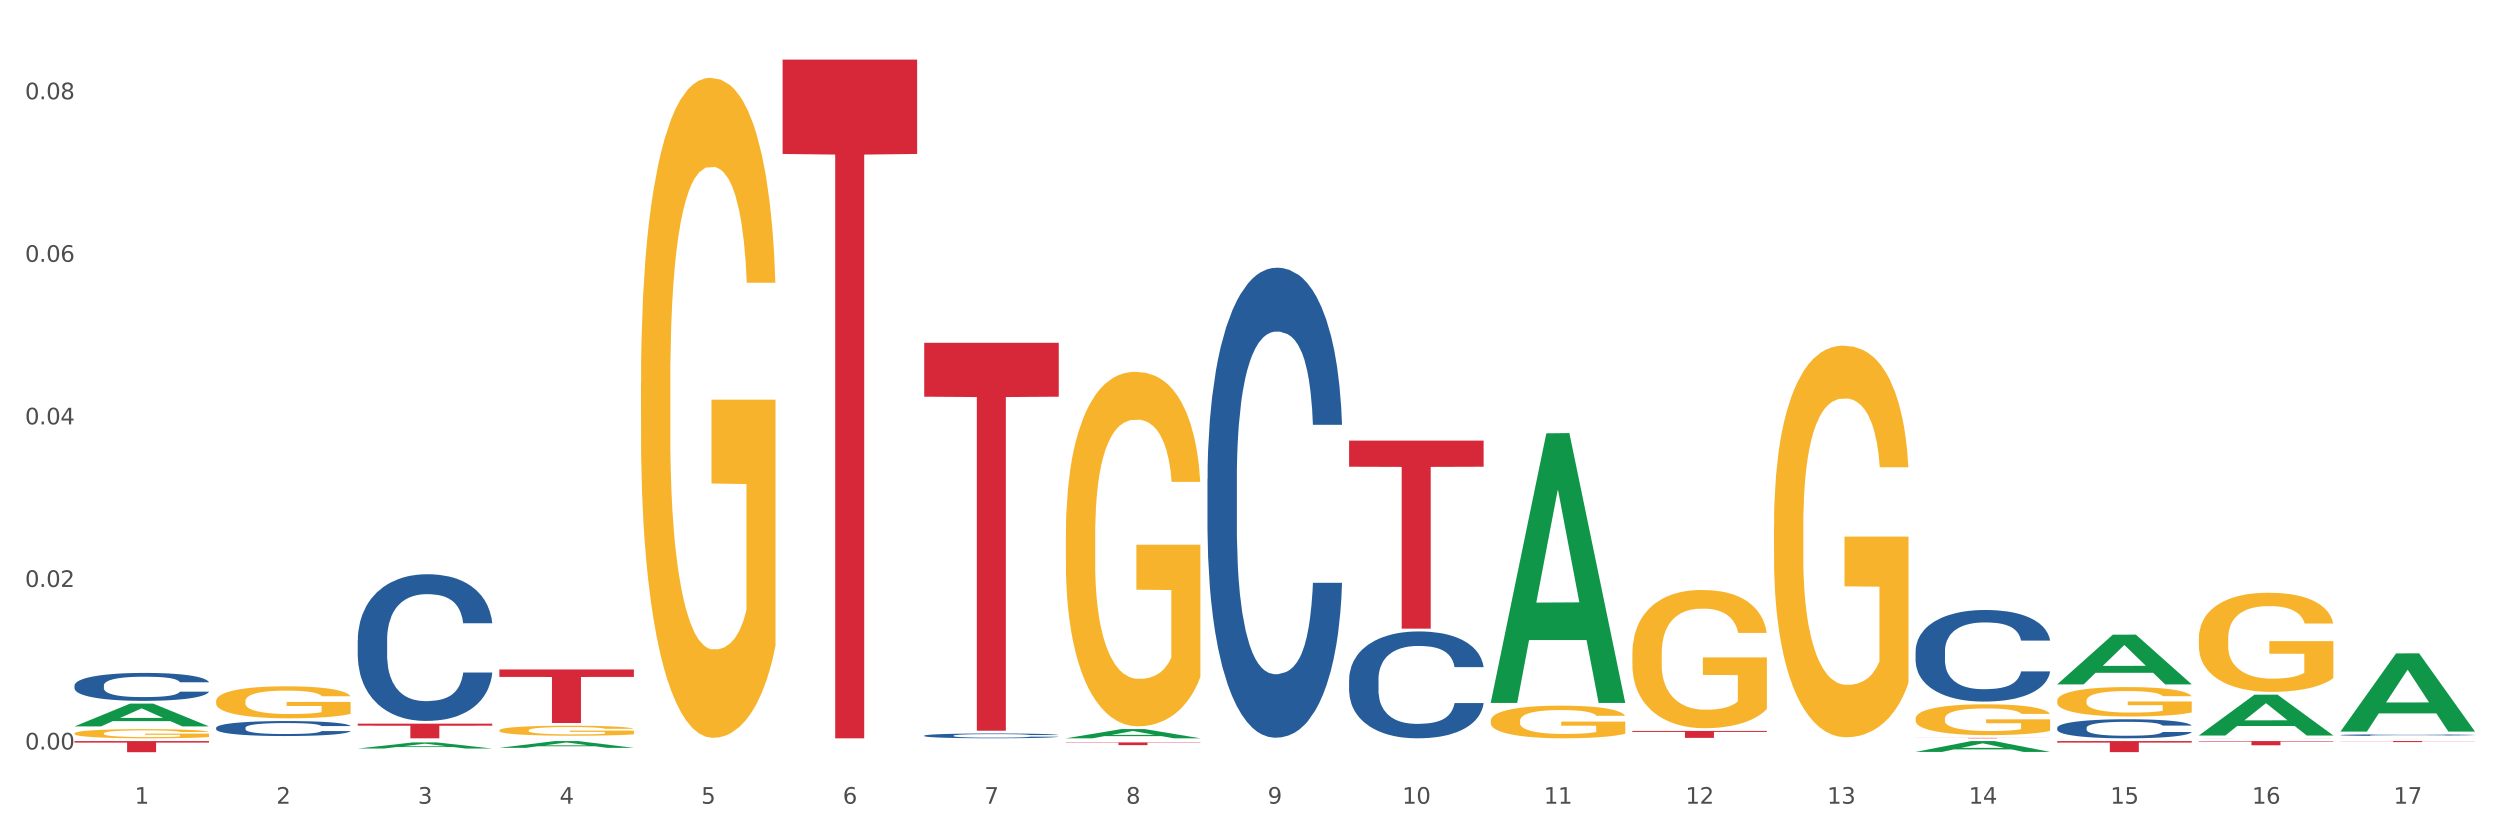 <?xml version="1.0" encoding="utf-8" standalone="no"?>
<!DOCTYPE svg PUBLIC "-//W3C//DTD SVG 1.1//EN"
  "http://www.w3.org/Graphics/SVG/1.1/DTD/svg11.dtd">
<svg xmlns:xlink="http://www.w3.org/1999/xlink" width="1080pt" height="360pt" viewBox="0 0 1080 360" xmlns="http://www.w3.org/2000/svg" version="1.1">
 <rect x="0" y="0" width="1080" height="360" fill="#333333" stroke="none"/>
 <defs>
  <style type="text/css">*{stroke-linejoin: round; stroke-linecap: butt}</style>
 </defs>
 <g id="figure_1">
  <g id="patch_1">
   <path d="M 0 360 
L 1080 360 
L 1080 0 
L 0 0 
z
" style="fill: #ffffff; stroke: #ffffff; stroke-linejoin: miter"/>
  </g>
  <g id="axes_1">
   <g id="matplotlib.axis_1">
    <g id="xtick_1">
     <g id="text_1">
      <!-- 1 -->
      <g style="fill: #4d4d4d" transform="translate(58.182 347.204) scale(0.096 -0.096)">
       <defs>
        <path id="DejaVuSans-31" d="M 794 531 
L 1825 531 
L 1825 4091 
L 703 3866 
L 703 4441 
L 1819 4666 
L 2450 4666 
L 2450 531 
L 3481 531 
L 3481 0 
L 794 0 
L 794 531 
z
" transform="scale(0.016)"/>
       </defs>
       <use xlink:href="#DejaVuSans-31"/>
      </g>
     </g>
    </g>
    <g id="xtick_2">
     <g id="text_2">
      <!-- 2 -->
      <g style="fill: #4d4d4d" transform="translate(119.364 347.204) scale(0.096 -0.096)">
       <defs>
        <path id="DejaVuSans-32" d="M 1228 531 
L 3431 531 
L 3431 0 
L 469 0 
L 469 531 
Q 828 903 1448 1529 
Q 2069 2156 2228 2338 
Q 2531 2678 2651 2914 
Q 2772 3150 2772 3378 
Q 2772 3750 2511 3984 
Q 2250 4219 1831 4219 
Q 1534 4219 1204 4116 
Q 875 4013 500 3803 
L 500 4441 
Q 881 4594 1212 4672 
Q 1544 4750 1819 4750 
Q 2544 4750 2975 4387 
Q 3406 4025 3406 3419 
Q 3406 3131 3298 2873 
Q 3191 2616 2906 2266 
Q 2828 2175 2409 1742 
Q 1991 1309 1228 531 
z
" transform="scale(0.016)"/>
       </defs>
       <use xlink:href="#DejaVuSans-32"/>
      </g>
     </g>
    </g>
    <g id="xtick_3">
     <g id="text_3">
      <!-- 3 -->
      <g style="fill: #4d4d4d" transform="translate(180.545 347.204) scale(0.096 -0.096)">
       <defs>
        <path id="DejaVuSans-33" d="M 2597 2516 
Q 3050 2419 3304 2112 
Q 3559 1806 3559 1356 
Q 3559 666 3084 287 
Q 2609 -91 1734 -91 
Q 1441 -91 1130 -33 
Q 819 25 488 141 
L 488 750 
Q 750 597 1062 519 
Q 1375 441 1716 441 
Q 2309 441 2620 675 
Q 2931 909 2931 1356 
Q 2931 1769 2642 2001 
Q 2353 2234 1838 2234 
L 1294 2234 
L 1294 2753 
L 1863 2753 
Q 2328 2753 2575 2939 
Q 2822 3125 2822 3475 
Q 2822 3834 2567 4026 
Q 2313 4219 1838 4219 
Q 1578 4219 1281 4162 
Q 984 4106 628 3988 
L 628 4550 
Q 988 4650 1302 4700 
Q 1616 4750 1894 4750 
Q 2613 4750 3031 4423 
Q 3450 4097 3450 3541 
Q 3450 3153 3228 2886 
Q 3006 2619 2597 2516 
z
" transform="scale(0.016)"/>
       </defs>
       <use xlink:href="#DejaVuSans-33"/>
      </g>
     </g>
    </g>
    <g id="xtick_4">
     <g id="text_4">
      <!-- 4 -->
      <g style="fill: #4d4d4d" transform="translate(241.726 347.204) scale(0.096 -0.096)">
       <defs>
        <path id="DejaVuSans-34" d="M 2419 4116 
L 825 1625 
L 2419 1625 
L 2419 4116 
z
M 2253 4666 
L 3047 4666 
L 3047 1625 
L 3713 1625 
L 3713 1100 
L 3047 1100 
L 3047 0 
L 2419 0 
L 2419 1100 
L 313 1100 
L 313 1709 
L 2253 4666 
z
" transform="scale(0.016)"/>
       </defs>
       <use xlink:href="#DejaVuSans-34"/>
      </g>
     </g>
    </g>
    <g id="xtick_5">
     <g id="text_5">
      <!-- 5 -->
      <g style="fill: #4d4d4d" transform="translate(302.908 347.204) scale(0.096 -0.096)">
       <defs>
        <path id="DejaVuSans-35" d="M 691 4666 
L 3169 4666 
L 3169 4134 
L 1269 4134 
L 1269 2991 
Q 1406 3038 1543 3061 
Q 1681 3084 1819 3084 
Q 2600 3084 3056 2656 
Q 3513 2228 3513 1497 
Q 3513 744 3044 326 
Q 2575 -91 1722 -91 
Q 1428 -91 1123 -41 
Q 819 9 494 109 
L 494 744 
Q 775 591 1075 516 
Q 1375 441 1709 441 
Q 2250 441 2565 725 
Q 2881 1009 2881 1497 
Q 2881 1984 2565 2268 
Q 2250 2553 1709 2553 
Q 1456 2553 1204 2497 
Q 953 2441 691 2322 
L 691 4666 
z
" transform="scale(0.016)"/>
       </defs>
       <use xlink:href="#DejaVuSans-35"/>
      </g>
     </g>
    </g>
    <g id="xtick_6">
     <g id="text_6">
      <!-- 6 -->
      <g style="fill: #4d4d4d" transform="translate(364.089 347.204) scale(0.096 -0.096)">
       <defs>
        <path id="DejaVuSans-36" d="M 2113 2584 
Q 1688 2584 1439 2293 
Q 1191 2003 1191 1497 
Q 1191 994 1439 701 
Q 1688 409 2113 409 
Q 2538 409 2786 701 
Q 3034 994 3034 1497 
Q 3034 2003 2786 2293 
Q 2538 2584 2113 2584 
z
M 3366 4563 
L 3366 3988 
Q 3128 4100 2886 4159 
Q 2644 4219 2406 4219 
Q 1781 4219 1451 3797 
Q 1122 3375 1075 2522 
Q 1259 2794 1537 2939 
Q 1816 3084 2150 3084 
Q 2853 3084 3261 2657 
Q 3669 2231 3669 1497 
Q 3669 778 3244 343 
Q 2819 -91 2113 -91 
Q 1303 -91 875 529 
Q 447 1150 447 2328 
Q 447 3434 972 4092 
Q 1497 4750 2381 4750 
Q 2619 4750 2861 4703 
Q 3103 4656 3366 4563 
z
" transform="scale(0.016)"/>
       </defs>
       <use xlink:href="#DejaVuSans-36"/>
      </g>
     </g>
    </g>
    <g id="xtick_7">
     <g id="text_7">
      <!-- 7 -->
      <g style="fill: #4d4d4d" transform="translate(425.271 347.204) scale(0.096 -0.096)">
       <defs>
        <path id="DejaVuSans-37" d="M 525 4666 
L 3525 4666 
L 3525 4397 
L 1831 0 
L 1172 0 
L 2766 4134 
L 525 4134 
L 525 4666 
z
" transform="scale(0.016)"/>
       </defs>
       <use xlink:href="#DejaVuSans-37"/>
      </g>
     </g>
    </g>
    <g id="xtick_8">
     <g id="text_8">
      <!-- 8 -->
      <g style="fill: #4d4d4d" transform="translate(486.452 347.204) scale(0.096 -0.096)">
       <defs>
        <path id="DejaVuSans-38" d="M 2034 2216 
Q 1584 2216 1326 1975 
Q 1069 1734 1069 1313 
Q 1069 891 1326 650 
Q 1584 409 2034 409 
Q 2484 409 2743 651 
Q 3003 894 3003 1313 
Q 3003 1734 2745 1975 
Q 2488 2216 2034 2216 
z
M 1403 2484 
Q 997 2584 770 2862 
Q 544 3141 544 3541 
Q 544 4100 942 4425 
Q 1341 4750 2034 4750 
Q 2731 4750 3128 4425 
Q 3525 4100 3525 3541 
Q 3525 3141 3298 2862 
Q 3072 2584 2669 2484 
Q 3125 2378 3379 2068 
Q 3634 1759 3634 1313 
Q 3634 634 3220 271 
Q 2806 -91 2034 -91 
Q 1263 -91 848 271 
Q 434 634 434 1313 
Q 434 1759 690 2068 
Q 947 2378 1403 2484 
z
M 1172 3481 
Q 1172 3119 1398 2916 
Q 1625 2713 2034 2713 
Q 2441 2713 2670 2916 
Q 2900 3119 2900 3481 
Q 2900 3844 2670 4047 
Q 2441 4250 2034 4250 
Q 1625 4250 1398 4047 
Q 1172 3844 1172 3481 
z
" transform="scale(0.016)"/>
       </defs>
       <use xlink:href="#DejaVuSans-38"/>
      </g>
     </g>
    </g>
    <g id="xtick_9">
     <g id="text_9">
      <!-- 9 -->
      <g style="fill: #4d4d4d" transform="translate(547.634 347.204) scale(0.096 -0.096)">
       <defs>
        <path id="DejaVuSans-39" d="M 703 97 
L 703 672 
Q 941 559 1184 500 
Q 1428 441 1663 441 
Q 2288 441 2617 861 
Q 2947 1281 2994 2138 
Q 2813 1869 2534 1725 
Q 2256 1581 1919 1581 
Q 1219 1581 811 2004 
Q 403 2428 403 3163 
Q 403 3881 828 4315 
Q 1253 4750 1959 4750 
Q 2769 4750 3195 4129 
Q 3622 3509 3622 2328 
Q 3622 1225 3098 567 
Q 2575 -91 1691 -91 
Q 1453 -91 1209 -44 
Q 966 3 703 97 
z
M 1959 2075 
Q 2384 2075 2632 2365 
Q 2881 2656 2881 3163 
Q 2881 3666 2632 3958 
Q 2384 4250 1959 4250 
Q 1534 4250 1286 3958 
Q 1038 3666 1038 3163 
Q 1038 2656 1286 2365 
Q 1534 2075 1959 2075 
z
" transform="scale(0.016)"/>
       </defs>
       <use xlink:href="#DejaVuSans-39"/>
      </g>
     </g>
    </g>
    <g id="xtick_10">
     <g id="text_10">
      <!-- 10 -->
      <g style="fill: #4d4d4d" transform="translate(605.761 347.204) scale(0.096 -0.096)">
       <defs>
        <path id="DejaVuSans-30" d="M 2034 4250 
Q 1547 4250 1301 3770 
Q 1056 3291 1056 2328 
Q 1056 1369 1301 889 
Q 1547 409 2034 409 
Q 2525 409 2770 889 
Q 3016 1369 3016 2328 
Q 3016 3291 2770 3770 
Q 2525 4250 2034 4250 
z
M 2034 4750 
Q 2819 4750 3233 4129 
Q 3647 3509 3647 2328 
Q 3647 1150 3233 529 
Q 2819 -91 2034 -91 
Q 1250 -91 836 529 
Q 422 1150 422 2328 
Q 422 3509 836 4129 
Q 1250 4750 2034 4750 
z
" transform="scale(0.016)"/>
       </defs>
       <use xlink:href="#DejaVuSans-31"/>
       <use xlink:href="#DejaVuSans-30" transform="translate(63.623 0)"/>
      </g>
     </g>
    </g>
    <g id="xtick_11">
     <g id="text_11">
      <!-- 11 -->
      <g style="fill: #4d4d4d" transform="translate(666.942 347.204) scale(0.096 -0.096)">
       <use xlink:href="#DejaVuSans-31"/>
       <use xlink:href="#DejaVuSans-31" transform="translate(63.623 0)"/>
      </g>
     </g>
    </g>
    <g id="xtick_12">
     <g id="text_12">
      <!-- 12 -->
      <g style="fill: #4d4d4d" transform="translate(728.124 347.204) scale(0.096 -0.096)">
       <use xlink:href="#DejaVuSans-31"/>
       <use xlink:href="#DejaVuSans-32" transform="translate(63.623 0)"/>
      </g>
     </g>
    </g>
    <g id="xtick_13">
     <g id="text_13">
      <!-- 13 -->
      <g style="fill: #4d4d4d" transform="translate(789.305 347.204) scale(0.096 -0.096)">
       <use xlink:href="#DejaVuSans-31"/>
       <use xlink:href="#DejaVuSans-33" transform="translate(63.623 0)"/>
      </g>
     </g>
    </g>
    <g id="xtick_14">
     <g id="text_14">
      <!-- 14 -->
      <g style="fill: #4d4d4d" transform="translate(850.487 347.204) scale(0.096 -0.096)">
       <use xlink:href="#DejaVuSans-31"/>
       <use xlink:href="#DejaVuSans-34" transform="translate(63.623 0)"/>
      </g>
     </g>
    </g>
    <g id="xtick_15">
     <g id="text_15">
      <!-- 15 -->
      <g style="fill: #4d4d4d" transform="translate(911.668 347.204) scale(0.096 -0.096)">
       <use xlink:href="#DejaVuSans-31"/>
       <use xlink:href="#DejaVuSans-35" transform="translate(63.623 0)"/>
      </g>
     </g>
    </g>
    <g id="xtick_16">
     <g id="text_16">
      <!-- 16 -->
      <g style="fill: #4d4d4d" transform="translate(972.849 347.204) scale(0.096 -0.096)">
       <use xlink:href="#DejaVuSans-31"/>
       <use xlink:href="#DejaVuSans-36" transform="translate(63.623 0)"/>
      </g>
     </g>
    </g>
    <g id="xtick_17">
     <g id="text_17">
      <!-- 17 -->
      <g style="fill: #4d4d4d" transform="translate(1034.031 347.204) scale(0.096 -0.096)">
       <use xlink:href="#DejaVuSans-31"/>
       <use xlink:href="#DejaVuSans-37" transform="translate(63.623 0)"/>
      </g>
     </g>
    </g>
    <g id="xtick_18"/>
    <g id="xtick_19"/>
    <g id="xtick_20"/>
    <g id="xtick_21"/>
    <g id="xtick_22"/>
    <g id="xtick_23"/>
    <g id="xtick_24"/>
    <g id="xtick_25"/>
    <g id="xtick_26"/>
    <g id="xtick_27"/>
    <g id="xtick_28"/>
    <g id="xtick_29"/>
    <g id="xtick_30"/>
    <g id="xtick_31"/>
    <g id="xtick_32"/>
    <g id="xtick_33"/>
   </g>
   <g id="matplotlib.axis_2">
    <g id="ytick_1">
     <g id="text_18">
      <!-- 0.00 -->
      <g style="fill: #4d4d4d" transform="translate(10.8 323.778) scale(0.096 -0.096)">
       <defs>
        <path id="DejaVuSans-2e" d="M 684 794 
L 1344 794 
L 1344 0 
L 684 0 
L 684 794 
z
" transform="scale(0.016)"/>
       </defs>
       <use xlink:href="#DejaVuSans-30"/>
       <use xlink:href="#DejaVuSans-2e" transform="translate(63.623 0)"/>
       <use xlink:href="#DejaVuSans-30" transform="translate(95.41 0)"/>
       <use xlink:href="#DejaVuSans-30" transform="translate(159.033 0)"/>
      </g>
     </g>
    </g>
    <g id="ytick_2">
     <g id="text_19">
      <!-- 0.02 -->
      <g style="fill: #4d4d4d" transform="translate(10.8 253.555) scale(0.096 -0.096)">
       <use xlink:href="#DejaVuSans-30"/>
       <use xlink:href="#DejaVuSans-2e" transform="translate(63.623 0)"/>
       <use xlink:href="#DejaVuSans-30" transform="translate(95.41 0)"/>
       <use xlink:href="#DejaVuSans-32" transform="translate(159.033 0)"/>
      </g>
     </g>
    </g>
    <g id="ytick_3">
     <g id="text_20">
      <!-- 0.04 -->
      <g style="fill: #4d4d4d" transform="translate(10.8 183.333) scale(0.096 -0.096)">
       <use xlink:href="#DejaVuSans-30"/>
       <use xlink:href="#DejaVuSans-2e" transform="translate(63.623 0)"/>
       <use xlink:href="#DejaVuSans-30" transform="translate(95.41 0)"/>
       <use xlink:href="#DejaVuSans-34" transform="translate(159.033 0)"/>
      </g>
     </g>
    </g>
    <g id="ytick_4">
     <g id="text_21">
      <!-- 0.06 -->
      <g style="fill: #4d4d4d" transform="translate(10.8 113.111) scale(0.096 -0.096)">
       <use xlink:href="#DejaVuSans-30"/>
       <use xlink:href="#DejaVuSans-2e" transform="translate(63.623 0)"/>
       <use xlink:href="#DejaVuSans-30" transform="translate(95.41 0)"/>
       <use xlink:href="#DejaVuSans-36" transform="translate(159.033 0)"/>
      </g>
     </g>
    </g>
    <g id="ytick_5">
     <g id="text_22">
      <!-- 0.08 -->
      <g style="fill: #4d4d4d" transform="translate(10.8 42.889) scale(0.096 -0.096)">
       <use xlink:href="#DejaVuSans-30"/>
       <use xlink:href="#DejaVuSans-2e" transform="translate(63.623 0)"/>
       <use xlink:href="#DejaVuSans-30" transform="translate(95.41 0)"/>
       <use xlink:href="#DejaVuSans-38" transform="translate(159.033 0)"/>
      </g>
     </g>
    </g>
    <g id="ytick_6"/>
    <g id="ytick_7"/>
    <g id="ytick_8"/>
    <g id="ytick_9"/>
   </g>
   <g id="PolyCollection_1">
    <path d="M 766.352 227.498 
L 766.421 227.344 
L 766.421 221.781 
L 766.558 216.992 
L 767.244 205.403 
L 768.273 195.824 
L 769.028 190.725 
L 769.783 186.553 
L 770.675 182.382 
L 771.773 178.055 
L 773.763 171.721 
L 774.998 168.476 
L 776.508 165.077 
L 779.253 160.132 
L 781.243 157.351 
L 783.301 155.034 
L 786.664 152.252 
L 788.86 151.016 
L 791.193 150.089 
L 794.006 149.471 
L 796.134 149.317 
L 800.8 149.78 
L 804.78 151.171 
L 806.701 152.252 
L 809.172 154.107 
L 810.476 155.343 
L 812.603 157.815 
L 814.799 161.059 
L 816.308 163.841 
L 818.573 169.094 
L 820.288 174.347 
L 821.867 180.837 
L 822.69 185.317 
L 823.308 189.489 
L 823.857 194.279 
L 824.406 201.85 
L 812.054 201.85 
L 811.574 196.442 
L 810.819 191.343 
L 809.721 186.399 
L 808.76 183.309 
L 807.113 179.446 
L 805.603 176.974 
L 804.025 175.12 
L 802.104 173.575 
L 800.594 172.802 
L 798.467 172.184 
L 794.281 172.339 
L 791.467 173.575 
L 789.546 175.12 
L 788.311 176.51 
L 787.213 178.055 
L 785.978 180.219 
L 784.537 183.463 
L 783.507 186.399 
L 782.478 190.107 
L 781.655 193.815 
L 780.9 198.142 
L 780.282 202.777 
L 779.802 207.567 
L 779.39 213.438 
L 779.047 223.172 
L 779.047 244.34 
L 779.184 249.129 
L 779.527 255.464 
L 779.939 260.254 
L 780.625 265.971 
L 781.243 269.834 
L 782.409 275.396 
L 783.713 280.031 
L 784.743 282.967 
L 785.772 285.439 
L 787.556 288.838 
L 789.546 291.619 
L 791.262 293.319 
L 793.595 294.864 
L 795.173 295.482 
L 796.545 295.791 
L 799.908 295.791 
L 802.31 295.327 
L 804.986 294.246 
L 807.044 292.855 
L 808.76 291.156 
L 810.681 288.375 
L 811.917 285.748 
L 811.917 253.456 
L 796.82 253.301 
L 796.82 231.824 
L 824.474 231.824 
L 824.474 294.864 
L 823.308 298.109 
L 822.004 301.044 
L 820.632 303.671 
L 818.573 306.916 
L 816.103 310.006 
L 813.907 312.169 
L 811.574 314.023 
L 808.829 315.723 
L 805.26 317.268 
L 803.064 317.886 
L 800.32 318.349 
L 797.094 318.504 
L 794.281 318.195 
L 791.536 317.422 
L 788.654 316.032 
L 785.84 314.023 
L 783.713 312.014 
L 781.586 309.542 
L 779.321 306.298 
L 777.537 303.207 
L 776.165 300.426 
L 774.655 296.873 
L 773.008 292.237 
L 771.773 288.066 
L 770.675 283.739 
L 769.509 278.177 
L 768.685 273.387 
L 767.862 267.361 
L 767.381 262.881 
L 766.832 255.928 
L 766.421 246.194 
L 766.352 227.498 
z
" clip-path="url(#p4293cbaf3a)" style="fill: #f7b32b"/>
    <path d="M 705.171 282.469 
L 705.239 282.414 
L 705.239 280.451 
L 705.376 278.76 
L 706.063 274.67 
L 707.092 271.288 
L 707.847 269.488 
L 708.602 268.016 
L 709.494 266.543 
L 710.592 265.016 
L 712.582 262.78 
L 713.817 261.635 
L 715.327 260.435 
L 718.071 258.69 
L 720.061 257.708 
L 722.12 256.89 
L 725.483 255.908 
L 727.678 255.472 
L 730.012 255.145 
L 732.825 254.927 
L 734.952 254.872 
L 739.619 255.036 
L 743.599 255.527 
L 745.52 255.908 
L 747.99 256.563 
L 749.294 256.999 
L 751.421 257.872 
L 753.617 259.017 
L 755.127 259.999 
L 757.391 261.853 
L 759.107 263.707 
L 760.685 265.998 
L 761.509 267.58 
L 762.126 269.052 
L 762.675 270.743 
L 763.224 273.415 
L 750.872 273.415 
L 750.392 271.506 
L 749.637 269.707 
L 748.539 267.961 
L 747.579 266.871 
L 745.932 265.507 
L 744.422 264.635 
L 742.844 263.98 
L 740.922 263.435 
L 739.413 263.162 
L 737.285 262.944 
L 733.099 262.998 
L 730.286 263.435 
L 728.365 263.98 
L 727.129 264.471 
L 726.031 265.016 
L 724.796 265.78 
L 723.355 266.925 
L 722.326 267.961 
L 721.297 269.27 
L 720.473 270.579 
L 719.718 272.106 
L 719.101 273.742 
L 718.62 275.433 
L 718.209 277.506 
L 717.866 280.941 
L 717.866 288.413 
L 718.003 290.104 
L 718.346 292.34 
L 718.758 294.031 
L 719.444 296.048 
L 720.061 297.412 
L 721.228 299.375 
L 722.532 301.011 
L 723.561 302.048 
L 724.59 302.92 
L 726.375 304.12 
L 728.365 305.102 
L 730.08 305.702 
L 732.413 306.247 
L 733.992 306.465 
L 735.364 306.574 
L 738.726 306.574 
L 741.128 306.411 
L 743.804 306.029 
L 745.863 305.538 
L 747.579 304.938 
L 749.5 303.956 
L 750.735 303.029 
L 750.735 291.631 
L 735.638 291.576 
L 735.638 283.996 
L 763.293 283.996 
L 763.293 306.247 
L 762.126 307.392 
L 760.823 308.429 
L 759.45 309.356 
L 757.391 310.501 
L 754.921 311.592 
L 752.725 312.355 
L 750.392 313.01 
L 747.647 313.61 
L 744.079 314.155 
L 741.883 314.373 
L 739.138 314.537 
L 735.913 314.591 
L 733.099 314.482 
L 730.355 314.21 
L 727.473 313.719 
L 724.659 313.01 
L 722.532 312.301 
L 720.405 311.428 
L 718.14 310.283 
L 716.356 309.192 
L 714.983 308.21 
L 713.474 306.956 
L 711.827 305.32 
L 710.592 303.847 
L 709.494 302.32 
L 708.327 300.357 
L 707.504 298.666 
L 706.68 296.539 
L 706.2 294.958 
L 705.651 292.504 
L 705.239 289.068 
L 705.171 282.469 
z
" clip-path="url(#p4293cbaf3a)" style="fill: #f7b32b"/>
    <path d="M 888.715 302.698 
L 888.783 302.686 
L 888.783 302.268 
L 888.921 301.909 
L 889.607 301.038 
L 890.636 300.318 
L 891.391 299.935 
L 892.146 299.621 
L 893.038 299.308 
L 894.136 298.983 
L 896.126 298.507 
L 897.361 298.263 
L 898.871 298.008 
L 901.616 297.636 
L 903.606 297.427 
L 905.664 297.253 
L 909.027 297.044 
L 911.223 296.951 
L 913.556 296.882 
L 916.369 296.835 
L 918.497 296.824 
L 923.163 296.858 
L 927.143 296.963 
L 929.064 297.044 
L 931.535 297.184 
L 932.838 297.276 
L 934.966 297.462 
L 937.162 297.706 
L 938.671 297.915 
L 940.936 298.31 
L 942.651 298.704 
L 944.23 299.192 
L 945.053 299.529 
L 945.671 299.842 
L 946.22 300.202 
L 946.769 300.771 
L 934.417 300.771 
L 933.936 300.364 
L 933.182 299.981 
L 932.084 299.61 
L 931.123 299.378 
L 929.476 299.087 
L 927.966 298.902 
L 926.388 298.762 
L 924.467 298.646 
L 922.957 298.588 
L 920.83 298.542 
L 916.644 298.553 
L 913.83 298.646 
L 911.909 298.762 
L 910.674 298.867 
L 909.576 298.983 
L 908.341 299.146 
L 906.899 299.389 
L 905.87 299.61 
L 904.841 299.889 
L 904.017 300.167 
L 903.263 300.492 
L 902.645 300.84 
L 902.165 301.2 
L 901.753 301.642 
L 901.41 302.373 
L 901.41 303.963 
L 901.547 304.323 
L 901.89 304.799 
L 902.302 305.159 
L 902.988 305.589 
L 903.606 305.879 
L 904.772 306.297 
L 906.076 306.645 
L 907.105 306.866 
L 908.135 307.052 
L 909.919 307.307 
L 911.909 307.516 
L 913.624 307.644 
L 915.958 307.76 
L 917.536 307.806 
L 918.908 307.829 
L 922.271 307.829 
L 924.672 307.795 
L 927.349 307.713 
L 929.407 307.609 
L 931.123 307.481 
L 933.044 307.272 
L 934.279 307.075 
L 934.279 304.648 
L 919.183 304.637 
L 919.183 303.023 
L 946.837 303.023 
L 946.837 307.76 
L 945.671 308.004 
L 944.367 308.224 
L 942.994 308.421 
L 940.936 308.665 
L 938.465 308.897 
L 936.269 309.06 
L 933.936 309.199 
L 931.191 309.327 
L 927.623 309.443 
L 925.427 309.49 
L 922.682 309.524 
L 919.457 309.536 
L 916.644 309.513 
L 913.899 309.455 
L 911.017 309.35 
L 908.203 309.199 
L 906.076 309.048 
L 903.949 308.863 
L 901.684 308.619 
L 899.9 308.387 
L 898.528 308.178 
L 897.018 307.911 
L 895.371 307.562 
L 894.136 307.249 
L 893.038 306.924 
L 891.871 306.506 
L 891.048 306.146 
L 890.224 305.693 
L 889.744 305.357 
L 889.195 304.834 
L 888.783 304.103 
L 888.715 302.698 
z
" clip-path="url(#p4293cbaf3a)" style="fill: #f7b32b"/>
    <path d="M 827.533 310.414 
L 827.602 310.402 
L 827.602 309.964 
L 827.739 309.587 
L 828.425 308.675 
L 829.455 307.92 
L 830.21 307.519 
L 830.964 307.19 
L 831.857 306.862 
L 832.954 306.521 
L 834.945 306.022 
L 836.18 305.767 
L 837.689 305.499 
L 840.434 305.11 
L 842.424 304.891 
L 844.483 304.708 
L 847.845 304.489 
L 850.041 304.392 
L 852.374 304.319 
L 855.188 304.27 
L 857.315 304.258 
L 861.981 304.295 
L 865.961 304.404 
L 867.883 304.489 
L 870.353 304.635 
L 871.657 304.733 
L 873.784 304.927 
L 875.98 305.183 
L 877.49 305.402 
L 879.754 305.815 
L 881.47 306.229 
L 883.048 306.74 
L 883.872 307.093 
L 884.489 307.421 
L 885.038 307.799 
L 885.587 308.395 
L 873.235 308.395 
L 872.755 307.969 
L 872 307.567 
L 870.902 307.178 
L 869.941 306.935 
L 868.295 306.631 
L 866.785 306.436 
L 865.207 306.29 
L 863.285 306.168 
L 861.775 306.107 
L 859.648 306.059 
L 855.462 306.071 
L 852.649 306.168 
L 850.727 306.29 
L 849.492 306.399 
L 848.394 306.521 
L 847.159 306.691 
L 845.718 306.947 
L 844.689 307.178 
L 843.659 307.47 
L 842.836 307.762 
L 842.081 308.103 
L 841.464 308.468 
L 840.983 308.845 
L 840.571 309.307 
L 840.228 310.074 
L 840.228 311.741 
L 840.366 312.118 
L 840.709 312.617 
L 841.12 312.994 
L 841.807 313.444 
L 842.424 313.748 
L 843.591 314.186 
L 844.895 314.551 
L 845.924 314.782 
L 846.953 314.977 
L 848.737 315.245 
L 850.727 315.464 
L 852.443 315.597 
L 854.776 315.719 
L 856.354 315.768 
L 857.727 315.792 
L 861.089 315.792 
L 863.491 315.756 
L 866.167 315.67 
L 868.226 315.561 
L 869.941 315.427 
L 871.863 315.208 
L 873.098 315.001 
L 873.098 312.458 
L 858.001 312.446 
L 858.001 310.755 
L 885.656 310.755 
L 885.656 315.719 
L 884.489 315.975 
L 883.185 316.206 
L 881.813 316.413 
L 879.754 316.668 
L 877.284 316.912 
L 875.088 317.082 
L 872.755 317.228 
L 870.01 317.362 
L 866.442 317.483 
L 864.246 317.532 
L 861.501 317.569 
L 858.276 317.581 
L 855.462 317.556 
L 852.717 317.496 
L 849.835 317.386 
L 847.022 317.228 
L 844.895 317.07 
L 842.767 316.875 
L 840.503 316.619 
L 838.719 316.376 
L 837.346 316.157 
L 835.837 315.877 
L 834.19 315.512 
L 832.954 315.184 
L 831.857 314.843 
L 830.69 314.405 
L 829.867 314.028 
L 829.043 313.553 
L 828.563 313.201 
L 828.014 312.653 
L 827.602 311.887 
L 827.533 310.414 
z
" clip-path="url(#p4293cbaf3a)" style="fill: #f7b32b"/>
    <path d="M 949.896 320.13 
L 1008.019 320.13 
L 1008.019 320.383 
L 985.155 320.385 
L 985.155 321.949 
L 972.622 321.949 
L 972.622 320.385 
L 949.896 320.383 
L 949.896 320.132 
L 949.896 320.13 
z
" clip-path="url(#p4293cbaf3a)" style="fill: #d62839"/>
    <path d="M 1011.078 320.13 
L 1069.2 320.13 
L 1069.2 320.194 
L 1046.337 320.195 
L 1046.337 320.589 
L 1033.803 320.589 
L 1033.803 320.195 
L 1011.078 320.194 
L 1011.078 320.131 
L 1011.078 320.13 
z
" clip-path="url(#p4293cbaf3a)" style="fill: #d62839"/>
    <path d="M 215.719 289.219 
L 273.842 289.219 
L 273.842 292.431 
L 250.978 292.453 
L 250.978 312.331 
L 238.445 312.331 
L 238.445 292.453 
L 215.719 292.431 
L 215.719 289.241 
L 215.719 289.219 
z
" clip-path="url(#p4293cbaf3a)" style="fill: #d62839"/>
    <path d="M 949.896 275.864 
L 949.965 275.824 
L 949.965 274.416 
L 950.102 273.204 
L 950.788 270.27 
L 951.818 267.845 
L 952.572 266.554 
L 953.327 265.498 
L 954.219 264.441 
L 955.317 263.346 
L 957.307 261.742 
L 958.543 260.921 
L 960.052 260.06 
L 962.797 258.809 
L 964.787 258.104 
L 966.846 257.518 
L 970.208 256.814 
L 972.404 256.501 
L 974.737 256.266 
L 977.551 256.109 
L 979.678 256.07 
L 984.344 256.188 
L 988.324 256.54 
L 990.246 256.814 
L 992.716 257.283 
L 994.02 257.596 
L 996.147 258.222 
L 998.343 259.043 
L 999.853 259.747 
L 1002.117 261.077 
L 1003.833 262.407 
L 1005.411 264.05 
L 1006.234 265.185 
L 1006.852 266.241 
L 1007.401 267.453 
L 1007.95 269.37 
L 995.598 269.37 
L 995.118 268.001 
L 994.363 266.71 
L 993.265 265.458 
L 992.304 264.676 
L 990.657 263.698 
L 989.148 263.072 
L 987.569 262.603 
L 985.648 262.212 
L 984.138 262.016 
L 982.011 261.86 
L 977.825 261.899 
L 975.012 262.212 
L 973.09 262.603 
L 971.855 262.955 
L 970.757 263.346 
L 969.522 263.894 
L 968.081 264.715 
L 967.052 265.458 
L 966.022 266.397 
L 965.199 267.336 
L 964.444 268.431 
L 963.826 269.605 
L 963.346 270.817 
L 962.934 272.304 
L 962.591 274.768 
L 962.591 280.127 
L 962.728 281.34 
L 963.072 282.944 
L 963.483 284.156 
L 964.169 285.604 
L 964.787 286.582 
L 965.954 287.99 
L 967.257 289.163 
L 968.287 289.907 
L 969.316 290.532 
L 971.1 291.393 
L 973.09 292.097 
L 974.806 292.527 
L 977.139 292.919 
L 978.717 293.075 
L 980.09 293.153 
L 983.452 293.153 
L 985.854 293.036 
L 988.53 292.762 
L 990.589 292.41 
L 992.304 291.98 
L 994.226 291.276 
L 995.461 290.611 
L 995.461 282.435 
L 980.364 282.396 
L 980.364 276.959 
L 1008.019 276.959 
L 1008.019 292.919 
L 1006.852 293.74 
L 1005.548 294.483 
L 1004.176 295.148 
L 1002.117 295.97 
L 999.647 296.752 
L 997.451 297.3 
L 995.118 297.769 
L 992.373 298.199 
L 988.805 298.591 
L 986.609 298.747 
L 983.864 298.864 
L 980.639 298.903 
L 977.825 298.825 
L 975.08 298.63 
L 972.198 298.278 
L 969.385 297.769 
L 967.257 297.261 
L 965.13 296.635 
L 962.866 295.813 
L 961.082 295.031 
L 959.709 294.327 
L 958.199 293.427 
L 956.553 292.254 
L 955.317 291.197 
L 954.219 290.102 
L 953.053 288.694 
L 952.229 287.481 
L 951.406 285.956 
L 950.926 284.821 
L 950.377 283.061 
L 949.965 280.597 
L 949.896 275.864 
z
" clip-path="url(#p4293cbaf3a)" style="fill: #f7b32b"/>
    <path d="M 338.082 25.759 
L 396.204 25.759 
L 396.204 66.504 
L 373.341 66.779 
L 373.341 318.953 
L 360.808 318.953 
L 360.808 66.779 
L 338.082 66.504 
L 338.082 26.035 
L 338.082 25.759 
z
" clip-path="url(#p4293cbaf3a)" style="fill: #d62839"/>
    <path d="M 399.263 148.083 
L 457.386 148.083 
L 457.386 171.373 
L 434.523 171.531 
L 434.523 315.682 
L 421.989 315.682 
L 421.989 171.531 
L 399.263 171.373 
L 399.263 148.24 
L 399.263 148.083 
z
" clip-path="url(#p4293cbaf3a)" style="fill: #d62839"/>
    <path d="M 460.445 320.704 
L 518.567 320.704 
L 518.567 320.868 
L 495.704 320.869 
L 495.704 321.884 
L 483.17 321.884 
L 483.17 320.869 
L 460.445 320.868 
L 460.445 320.705 
L 460.445 320.704 
z
" clip-path="url(#p4293cbaf3a)" style="fill: #d62839"/>
    <path d="M 582.808 190.337 
L 640.93 190.337 
L 640.93 201.63 
L 618.067 201.706 
L 618.067 271.598 
L 605.533 271.598 
L 605.533 201.706 
L 582.808 201.63 
L 582.808 190.413 
L 582.808 190.337 
z
" clip-path="url(#p4293cbaf3a)" style="fill: #d62839"/>
    <path d="M 705.171 315.769 
L 763.293 315.769 
L 763.293 316.185 
L 740.43 316.187 
L 740.43 318.761 
L 727.896 318.761 
L 727.896 316.187 
L 705.171 316.185 
L 705.171 315.772 
L 705.171 315.769 
z
" clip-path="url(#p4293cbaf3a)" style="fill: #d62839"/>
    <path d="M 827.533 318.758 
L 885.656 318.758 
L 885.656 318.785 
L 862.792 318.785 
L 862.792 318.953 
L 850.259 318.953 
L 850.259 318.785 
L 827.533 318.785 
L 827.533 318.758 
L 827.533 318.758 
z
" clip-path="url(#p4293cbaf3a)" style="fill: #d62839"/>
    <path d="M 888.715 320.13 
L 946.837 320.13 
L 946.837 320.796 
L 923.974 320.8 
L 923.974 324.917 
L 911.44 324.917 
L 911.44 320.8 
L 888.715 320.796 
L 888.715 320.135 
L 888.715 320.13 
z
" clip-path="url(#p4293cbaf3a)" style="fill: #d62839"/>
    <path d="M 643.989 303.45 
L 644.049 303.341 
L 668.017 187.193 
L 677.964 187.083 
L 702.112 303.669 
L 690.607 303.669 
L 685.394 276.521 
L 660.647 276.521 
L 660.467 276.959 
L 655.434 303.669 
L 643.989 303.669 
L 643.989 303.45 
L 663.763 260.319 
L 682.278 260.21 
L 673.11 211.933 
L 672.99 211.714 
L 672.871 212.043 
L 663.703 260.21 
L 663.763 260.319 
L 643.989 303.45 
z
" clip-path="url(#p4293cbaf3a)" style="fill: #109648"/>
    <path d="M 154.538 312.621 
L 212.66 312.621 
L 212.66 313.501 
L 189.797 313.507 
L 189.797 318.953 
L 177.263 318.953 
L 177.263 313.507 
L 154.538 313.501 
L 154.538 312.627 
L 154.538 312.621 
z
" clip-path="url(#p4293cbaf3a)" style="fill: #d62839"/>
    <path d="M 32.175 316.822 
L 32.244 316.819 
L 32.244 316.689 
L 32.381 316.577 
L 33.067 316.305 
L 34.096 316.081 
L 34.851 315.962 
L 35.606 315.864 
L 36.498 315.766 
L 37.596 315.665 
L 39.586 315.517 
L 40.821 315.441 
L 42.331 315.361 
L 45.076 315.245 
L 47.066 315.18 
L 49.124 315.126 
L 52.487 315.061 
L 54.683 315.032 
L 57.016 315.01 
L 59.829 314.996 
L 61.957 314.992 
L 66.623 315.003 
L 70.603 315.036 
L 72.524 315.061 
L 74.995 315.104 
L 76.299 315.133 
L 78.426 315.191 
L 80.622 315.267 
L 82.131 315.332 
L 84.396 315.455 
L 86.111 315.578 
L 87.69 315.73 
L 88.513 315.835 
L 89.131 315.933 
L 89.68 316.045 
L 90.229 316.222 
L 77.877 316.222 
L 77.397 316.095 
L 76.642 315.976 
L 75.544 315.86 
L 74.583 315.788 
L 72.936 315.698 
L 71.426 315.64 
L 69.848 315.596 
L 67.927 315.56 
L 66.417 315.542 
L 64.29 315.528 
L 60.104 315.531 
L 57.29 315.56 
L 55.369 315.596 
L 54.134 315.629 
L 53.036 315.665 
L 51.801 315.716 
L 50.36 315.792 
L 49.33 315.86 
L 48.301 315.947 
L 47.478 316.034 
L 46.723 316.135 
L 46.105 316.244 
L 45.625 316.356 
L 45.213 316.493 
L 44.87 316.721 
L 44.87 317.217 
L 45.007 317.329 
L 45.35 317.477 
L 45.762 317.589 
L 46.448 317.723 
L 47.066 317.814 
L 48.232 317.944 
L 49.536 318.052 
L 50.566 318.121 
L 51.595 318.179 
L 53.379 318.258 
L 55.369 318.324 
L 57.085 318.363 
L 59.418 318.4 
L 60.996 318.414 
L 62.368 318.421 
L 65.731 318.421 
L 68.133 318.41 
L 70.809 318.385 
L 72.868 318.352 
L 74.583 318.313 
L 76.504 318.248 
L 77.74 318.186 
L 77.74 317.43 
L 62.643 317.427 
L 62.643 316.924 
L 90.297 316.924 
L 90.297 318.4 
L 89.131 318.475 
L 87.827 318.544 
L 86.455 318.606 
L 84.396 318.682 
L 81.926 318.754 
L 79.73 318.805 
L 77.397 318.848 
L 74.652 318.888 
L 71.083 318.924 
L 68.887 318.938 
L 66.143 318.949 
L 62.917 318.953 
L 60.104 318.946 
L 57.359 318.928 
L 54.477 318.895 
L 51.663 318.848 
L 49.536 318.801 
L 47.409 318.743 
L 45.144 318.667 
L 43.36 318.595 
L 41.988 318.53 
L 40.478 318.447 
L 38.831 318.338 
L 37.596 318.24 
L 36.498 318.139 
L 35.332 318.009 
L 34.508 317.897 
L 33.685 317.756 
L 33.204 317.651 
L 32.655 317.488 
L 32.244 317.26 
L 32.175 316.822 
z
" clip-path="url(#p4293cbaf3a)" style="fill: #f7b32b"/>
    <path d="M 93.356 302.878 
L 93.425 302.866 
L 93.425 302.411 
L 93.562 302.02 
L 94.248 301.073 
L 95.278 300.291 
L 96.033 299.874 
L 96.787 299.533 
L 97.68 299.192 
L 98.778 298.839 
L 100.768 298.321 
L 102.003 298.056 
L 103.512 297.779 
L 106.257 297.375 
L 108.247 297.147 
L 110.306 296.958 
L 113.668 296.731 
L 115.864 296.63 
L 118.197 296.554 
L 121.011 296.504 
L 123.138 296.491 
L 127.804 296.529 
L 131.784 296.642 
L 133.706 296.731 
L 136.176 296.882 
L 137.48 296.983 
L 139.607 297.185 
L 141.803 297.45 
L 143.313 297.678 
L 145.577 298.107 
L 147.293 298.536 
L 148.871 299.066 
L 149.695 299.432 
L 150.312 299.773 
L 150.861 300.164 
L 151.41 300.783 
L 139.058 300.783 
L 138.578 300.341 
L 137.823 299.925 
L 136.725 299.521 
L 135.764 299.268 
L 134.118 298.953 
L 132.608 298.751 
L 131.03 298.599 
L 129.108 298.473 
L 127.599 298.41 
L 125.471 298.359 
L 121.285 298.372 
L 118.472 298.473 
L 116.55 298.599 
L 115.315 298.713 
L 114.217 298.839 
L 112.982 299.016 
L 111.541 299.281 
L 110.512 299.521 
L 109.482 299.824 
L 108.659 300.126 
L 107.904 300.48 
L 107.287 300.859 
L 106.806 301.25 
L 106.394 301.73 
L 106.051 302.525 
L 106.051 304.254 
L 106.189 304.646 
L 106.532 305.163 
L 106.943 305.554 
L 107.63 306.021 
L 108.247 306.337 
L 109.414 306.791 
L 110.718 307.17 
L 111.747 307.41 
L 112.776 307.612 
L 114.56 307.89 
L 116.55 308.117 
L 118.266 308.256 
L 120.599 308.382 
L 122.177 308.432 
L 123.55 308.458 
L 126.912 308.458 
L 129.314 308.42 
L 131.99 308.332 
L 134.049 308.218 
L 135.764 308.079 
L 137.686 307.852 
L 138.921 307.637 
L 138.921 304.999 
L 123.824 304.986 
L 123.824 303.232 
L 151.479 303.232 
L 151.479 308.382 
L 150.312 308.647 
L 149.008 308.887 
L 147.636 309.102 
L 145.577 309.367 
L 143.107 309.619 
L 140.911 309.796 
L 138.578 309.947 
L 135.833 310.086 
L 132.265 310.212 
L 130.069 310.263 
L 127.324 310.301 
L 124.099 310.313 
L 121.285 310.288 
L 118.54 310.225 
L 115.658 310.111 
L 112.845 309.947 
L 110.718 309.783 
L 108.59 309.581 
L 106.326 309.316 
L 104.542 309.064 
L 103.169 308.836 
L 101.66 308.546 
L 100.013 308.167 
L 98.778 307.827 
L 97.68 307.473 
L 96.513 307.019 
L 95.69 306.627 
L 94.866 306.135 
L 94.386 305.769 
L 93.837 305.201 
L 93.425 304.406 
L 93.356 302.878 
z
" clip-path="url(#p4293cbaf3a)" style="fill: #f7b32b"/>
    <path d="M 215.719 315.506 
L 215.788 315.502 
L 215.788 315.36 
L 215.925 315.238 
L 216.611 314.942 
L 217.641 314.697 
L 218.395 314.567 
L 219.15 314.46 
L 220.042 314.354 
L 221.14 314.243 
L 223.13 314.081 
L 224.366 313.998 
L 225.875 313.911 
L 228.62 313.785 
L 230.61 313.714 
L 232.669 313.655 
L 236.031 313.584 
L 238.227 313.552 
L 240.56 313.529 
L 243.374 313.513 
L 245.501 313.509 
L 250.167 313.521 
L 254.147 313.556 
L 256.069 313.584 
L 258.539 313.631 
L 259.843 313.663 
L 261.97 313.726 
L 264.166 313.809 
L 265.676 313.88 
L 267.94 314.014 
L 269.656 314.148 
L 271.234 314.314 
L 272.057 314.429 
L 272.675 314.535 
L 273.224 314.658 
L 273.773 314.851 
L 261.421 314.851 
L 260.941 314.713 
L 260.186 314.583 
L 259.088 314.456 
L 258.127 314.377 
L 256.48 314.279 
L 254.971 314.215 
L 253.392 314.168 
L 251.471 314.129 
L 249.961 314.109 
L 247.834 314.093 
L 243.648 314.097 
L 240.835 314.129 
L 238.913 314.168 
L 237.678 314.204 
L 236.58 314.243 
L 235.345 314.298 
L 233.904 314.381 
L 232.875 314.456 
L 231.845 314.551 
L 231.022 314.646 
L 230.267 314.756 
L 229.649 314.875 
L 229.169 314.997 
L 228.757 315.147 
L 228.414 315.396 
L 228.414 315.937 
L 228.551 316.059 
L 228.895 316.221 
L 229.306 316.343 
L 229.993 316.489 
L 230.61 316.588 
L 231.777 316.73 
L 233.08 316.848 
L 234.11 316.923 
L 235.139 316.987 
L 236.923 317.073 
L 238.913 317.145 
L 240.629 317.188 
L 242.962 317.227 
L 244.54 317.243 
L 245.913 317.251 
L 249.275 317.251 
L 251.677 317.239 
L 254.353 317.212 
L 256.412 317.176 
L 258.127 317.133 
L 260.049 317.062 
L 261.284 316.995 
L 261.284 316.169 
L 246.187 316.166 
L 246.187 315.617 
L 273.842 315.617 
L 273.842 317.227 
L 272.675 317.31 
L 271.371 317.385 
L 269.999 317.452 
L 267.94 317.535 
L 265.47 317.614 
L 263.274 317.67 
L 260.941 317.717 
L 258.196 317.76 
L 254.628 317.8 
L 252.432 317.816 
L 249.687 317.827 
L 246.462 317.831 
L 243.648 317.824 
L 240.903 317.804 
L 238.021 317.768 
L 235.208 317.717 
L 233.08 317.666 
L 230.953 317.602 
L 228.689 317.52 
L 226.905 317.441 
L 225.532 317.37 
L 224.022 317.279 
L 222.376 317.16 
L 221.14 317.054 
L 220.042 316.943 
L 218.876 316.801 
L 218.052 316.679 
L 217.229 316.525 
L 216.749 316.41 
L 216.2 316.233 
L 215.788 315.984 
L 215.719 315.506 
z
" clip-path="url(#p4293cbaf3a)" style="fill: #f7b32b"/>
    <path d="M 460.445 231.395 
L 460.514 231.256 
L 460.514 226.22 
L 460.651 221.885 
L 461.337 211.395 
L 462.366 202.723 
L 463.121 198.108 
L 463.876 194.331 
L 464.768 190.555 
L 465.866 186.639 
L 467.856 180.904 
L 469.091 177.967 
L 470.601 174.89 
L 473.346 170.414 
L 475.336 167.897 
L 477.394 165.799 
L 480.757 163.281 
L 482.953 162.162 
L 485.286 161.323 
L 488.099 160.764 
L 490.227 160.624 
L 494.893 161.044 
L 498.873 162.302 
L 500.794 163.281 
L 503.265 164.96 
L 504.568 166.079 
L 506.696 168.316 
L 508.892 171.254 
L 510.401 173.771 
L 512.666 178.527 
L 514.381 183.282 
L 515.96 189.156 
L 516.783 193.212 
L 517.401 196.989 
L 517.95 201.325 
L 518.499 208.178 
L 506.147 208.178 
L 505.666 203.283 
L 504.912 198.667 
L 503.814 194.191 
L 502.853 191.394 
L 501.206 187.898 
L 499.696 185.66 
L 498.118 183.981 
L 496.197 182.583 
L 494.687 181.883 
L 492.56 181.324 
L 488.374 181.464 
L 485.56 182.583 
L 483.639 183.981 
L 482.404 185.24 
L 481.306 186.639 
L 480.071 188.597 
L 478.63 191.534 
L 477.6 194.191 
L 476.571 197.548 
L 475.747 200.905 
L 474.993 204.821 
L 474.375 209.017 
L 473.895 213.353 
L 473.483 218.668 
L 473.14 227.479 
L 473.14 246.641 
L 473.277 250.976 
L 473.62 256.711 
L 474.032 261.047 
L 474.718 266.222 
L 475.336 269.718 
L 476.502 274.753 
L 477.806 278.949 
L 478.835 281.607 
L 479.865 283.845 
L 481.649 286.922 
L 483.639 289.439 
L 485.354 290.978 
L 487.688 292.376 
L 489.266 292.936 
L 490.638 293.216 
L 494.001 293.216 
L 496.403 292.796 
L 499.079 291.817 
L 501.137 290.558 
L 502.853 289.02 
L 504.774 286.502 
L 506.01 284.124 
L 506.01 254.893 
L 490.913 254.753 
L 490.913 235.312 
L 518.567 235.312 
L 518.567 292.376 
L 517.401 295.314 
L 516.097 297.971 
L 514.724 300.349 
L 512.666 303.286 
L 510.195 306.083 
L 508 308.041 
L 505.666 309.72 
L 502.922 311.258 
L 499.353 312.657 
L 497.157 313.216 
L 494.413 313.636 
L 491.187 313.776 
L 488.374 313.496 
L 485.629 312.797 
L 482.747 311.538 
L 479.933 309.72 
L 477.806 307.901 
L 475.679 305.663 
L 473.414 302.726 
L 471.63 299.929 
L 470.258 297.411 
L 468.748 294.195 
L 467.101 289.999 
L 465.866 286.222 
L 464.768 282.306 
L 463.601 277.271 
L 462.778 272.935 
L 461.955 267.48 
L 461.474 263.424 
L 460.925 257.13 
L 460.514 248.319 
L 460.445 231.395 
z
" clip-path="url(#p4293cbaf3a)" style="fill: #f7b32b"/>
    <path d="M 276.901 165.368 
L 276.969 165.107 
L 276.969 155.732 
L 277.107 147.66 
L 277.793 128.128 
L 278.822 111.983 
L 279.577 103.389 
L 280.332 96.358 
L 281.224 89.327 
L 282.322 82.035 
L 284.312 71.358 
L 285.547 65.889 
L 287.057 60.16 
L 289.801 51.827 
L 291.792 47.139 
L 293.85 43.233 
L 297.213 38.546 
L 299.408 36.462 
L 301.742 34.9 
L 304.555 33.858 
L 306.682 33.598 
L 311.349 34.379 
L 315.329 36.723 
L 317.25 38.546 
L 319.72 41.671 
L 321.024 43.754 
L 323.152 47.921 
L 325.347 53.389 
L 326.857 58.077 
L 329.122 66.931 
L 330.837 75.785 
L 332.415 86.722 
L 333.239 94.274 
L 333.856 101.306 
L 334.405 109.379 
L 334.954 122.139 
L 322.603 122.139 
L 322.122 113.024 
L 321.367 104.431 
L 320.269 96.097 
L 319.309 90.889 
L 317.662 84.379 
L 316.152 80.212 
L 314.574 77.087 
L 312.652 74.483 
L 311.143 73.181 
L 309.015 72.139 
L 304.83 72.4 
L 302.016 74.483 
L 300.095 77.087 
L 298.86 79.431 
L 297.762 82.035 
L 296.526 85.681 
L 295.085 91.15 
L 294.056 96.097 
L 293.027 102.347 
L 292.203 108.597 
L 291.448 115.889 
L 290.831 123.701 
L 290.35 131.774 
L 289.939 141.67 
L 289.596 158.076 
L 289.596 193.753 
L 289.733 201.826 
L 290.076 212.503 
L 290.488 220.576 
L 291.174 230.211 
L 291.792 236.721 
L 292.958 246.096 
L 294.262 253.909 
L 295.291 258.857 
L 296.321 263.023 
L 298.105 268.752 
L 300.095 273.44 
L 301.81 276.304 
L 304.143 278.909 
L 305.722 279.95 
L 307.094 280.471 
L 310.457 280.471 
L 312.858 279.69 
L 315.535 277.867 
L 317.593 275.523 
L 319.309 272.659 
L 321.23 267.971 
L 322.465 263.544 
L 322.465 209.117 
L 307.369 208.857 
L 307.369 172.659 
L 335.023 172.659 
L 335.023 278.909 
L 333.856 284.377 
L 332.553 289.325 
L 331.18 293.752 
L 329.122 299.221 
L 326.651 304.429 
L 324.455 308.075 
L 322.122 311.2 
L 319.377 314.065 
L 315.809 316.669 
L 313.613 317.71 
L 310.868 318.492 
L 307.643 318.752 
L 304.83 318.231 
L 302.085 316.929 
L 299.203 314.585 
L 296.389 311.2 
L 294.262 307.815 
L 292.135 303.648 
L 289.87 298.179 
L 288.086 292.971 
L 286.714 288.284 
L 285.204 282.294 
L 283.557 274.482 
L 282.322 267.45 
L 281.224 260.159 
L 280.057 250.784 
L 279.234 242.711 
L 278.41 232.555 
L 277.93 225.003 
L 277.381 213.284 
L 276.969 196.878 
L 276.901 165.368 
z
" clip-path="url(#p4293cbaf3a)" style="fill: #f7b32b"/>
    <path d="M 643.989 311.365 
L 644.058 311.352 
L 644.058 310.889 
L 644.195 310.489 
L 644.881 309.523 
L 645.911 308.724 
L 646.665 308.299 
L 647.42 307.951 
L 648.312 307.604 
L 649.41 307.243 
L 651.4 306.715 
L 652.635 306.444 
L 654.145 306.161 
L 656.89 305.749 
L 658.88 305.517 
L 660.939 305.323 
L 664.301 305.092 
L 666.497 304.989 
L 668.83 304.911 
L 671.644 304.86 
L 673.771 304.847 
L 678.437 304.885 
L 682.417 305.001 
L 684.339 305.092 
L 686.809 305.246 
L 688.113 305.349 
L 690.24 305.555 
L 692.436 305.826 
L 693.946 306.058 
L 696.21 306.496 
L 697.926 306.934 
L 699.504 307.475 
L 700.327 307.848 
L 700.945 308.196 
L 701.494 308.596 
L 702.043 309.227 
L 689.691 309.227 
L 689.211 308.776 
L 688.456 308.351 
L 687.358 307.939 
L 686.397 307.681 
L 684.75 307.359 
L 683.241 307.153 
L 681.662 306.998 
L 679.741 306.869 
L 678.231 306.805 
L 676.104 306.753 
L 671.918 306.766 
L 669.105 306.869 
L 667.183 306.998 
L 665.948 307.114 
L 664.85 307.243 
L 663.615 307.423 
L 662.174 307.694 
L 661.145 307.939 
L 660.115 308.248 
L 659.292 308.557 
L 658.537 308.918 
L 657.919 309.304 
L 657.439 309.703 
L 657.027 310.193 
L 656.684 311.005 
L 656.684 312.769 
L 656.821 313.169 
L 657.164 313.697 
L 657.576 314.096 
L 658.262 314.573 
L 658.88 314.895 
L 660.047 315.359 
L 661.35 315.745 
L 662.38 315.99 
L 663.409 316.196 
L 665.193 316.48 
L 667.183 316.711 
L 668.899 316.853 
L 671.232 316.982 
L 672.81 317.033 
L 674.183 317.059 
L 677.545 317.059 
L 679.947 317.021 
L 682.623 316.93 
L 684.682 316.814 
L 686.397 316.673 
L 688.319 316.441 
L 689.554 316.222 
L 689.554 313.529 
L 674.457 313.517 
L 674.457 311.726 
L 702.112 311.726 
L 702.112 316.982 
L 700.945 317.252 
L 699.641 317.497 
L 698.269 317.716 
L 696.21 317.987 
L 693.74 318.244 
L 691.544 318.425 
L 689.211 318.579 
L 686.466 318.721 
L 682.898 318.85 
L 680.702 318.901 
L 677.957 318.94 
L 674.732 318.953 
L 671.918 318.927 
L 669.173 318.863 
L 666.291 318.747 
L 663.478 318.579 
L 661.35 318.412 
L 659.223 318.206 
L 656.959 317.935 
L 655.174 317.678 
L 653.802 317.446 
L 652.292 317.149 
L 650.645 316.763 
L 649.41 316.415 
L 648.312 316.054 
L 647.146 315.591 
L 646.322 315.191 
L 645.499 314.689 
L 645.018 314.315 
L 644.47 313.736 
L 644.058 312.924 
L 643.989 311.365 
z
" clip-path="url(#p4293cbaf3a)" style="fill: #f7b32b"/>
    <path d="M 582.808 293.524 
L 582.876 293.482 
L 582.876 292.301 
L 583.083 290.698 
L 583.838 287.746 
L 584.8 285.511 
L 586.449 282.897 
L 587.342 281.8 
L 588.51 280.577 
L 590.915 278.595 
L 593.663 276.909 
L 595.586 275.981 
L 597.029 275.39 
L 600.258 274.336 
L 602.113 273.872 
L 604.037 273.493 
L 605.686 273.24 
L 608.434 272.944 
L 610.632 272.818 
L 613.174 272.776 
L 615.304 272.818 
L 618.121 272.987 
L 622.243 273.493 
L 623.823 273.788 
L 625.953 274.294 
L 628.151 274.969 
L 629.938 275.643 
L 631.999 276.613 
L 634.129 277.878 
L 636.19 279.481 
L 637.632 280.957 
L 638.8 282.517 
L 639.831 284.415 
L 640.587 286.481 
L 640.93 288.21 
L 628.358 288.21 
L 628.014 286.65 
L 627.327 284.963 
L 626.64 283.825 
L 625.884 282.897 
L 624.716 281.843 
L 623.686 281.168 
L 621.968 280.367 
L 620.388 279.86 
L 619.083 279.565 
L 617.503 279.312 
L 614.136 279.059 
L 611.732 279.059 
L 610.22 279.144 
L 608.365 279.354 
L 606.785 279.65 
L 604.93 280.156 
L 603.487 280.704 
L 602.044 281.421 
L 601.22 281.927 
L 599.983 282.855 
L 599.159 283.614 
L 598.06 284.921 
L 597.441 285.849 
L 596.342 288.252 
L 595.861 290.024 
L 595.655 291.247 
L 595.518 292.596 
L 595.518 299.175 
L 595.93 302.127 
L 596.273 303.392 
L 596.823 304.826 
L 597.854 306.681 
L 599.365 308.495 
L 600.945 309.802 
L 602.251 310.603 
L 603.487 311.193 
L 604.724 311.657 
L 606.235 312.079 
L 607.472 312.332 
L 609.327 312.585 
L 611.525 312.712 
L 613.243 312.712 
L 616.747 312.501 
L 618.327 312.29 
L 619.838 311.995 
L 621.487 311.531 
L 622.793 311.025 
L 623.548 310.645 
L 624.785 309.844 
L 625.747 309.001 
L 626.571 308.031 
L 627.121 307.187 
L 627.739 305.922 
L 628.22 304.488 
L 628.358 303.729 
L 640.93 303.729 
L 640.655 305.247 
L 640.174 306.723 
L 639.213 308.705 
L 638.457 309.844 
L 637.289 311.236 
L 636.052 312.416 
L 634.335 313.724 
L 632.754 314.694 
L 631.106 315.537 
L 629.319 316.296 
L 626.09 317.35 
L 624.922 317.646 
L 622.449 318.152 
L 620.525 318.447 
L 617.709 318.742 
L 614.823 318.911 
L 611.8 318.953 
L 609.121 318.869 
L 606.167 318.616 
L 604.312 318.363 
L 602.251 317.983 
L 599.846 317.393 
L 597.579 316.676 
L 595.449 315.832 
L 593.457 314.862 
L 591.602 313.766 
L 589.197 311.953 
L 587.411 310.181 
L 586.105 308.537 
L 585.212 307.145 
L 584.319 305.374 
L 583.838 304.151 
L 583.083 301.199 
L 582.808 298.458 
L 582.808 293.524 
z
" clip-path="url(#p4293cbaf3a)" style="fill: #255c99"/>
    <path d="M 1011.078 315.985 
L 1011.138 315.954 
L 1035.106 282.267 
L 1045.052 282.236 
L 1069.2 316.049 
L 1057.695 316.049 
L 1052.482 308.175 
L 1027.735 308.175 
L 1027.556 308.302 
L 1022.522 316.049 
L 1011.078 316.049 
L 1011.078 315.985 
L 1030.851 303.476 
L 1049.366 303.444 
L 1040.199 289.443 
L 1040.079 289.379 
L 1039.959 289.475 
L 1030.791 303.444 
L 1030.851 303.476 
L 1011.078 315.985 
z
" clip-path="url(#p4293cbaf3a)" style="fill: #109648"/>
    <path d="M 32.175 313.796 
L 32.235 313.787 
L 56.203 303.958 
L 66.15 303.949 
L 90.297 313.815 
L 78.793 313.815 
L 73.58 311.517 
L 48.833 311.517 
L 48.653 311.554 
L 43.62 313.815 
L 32.175 313.815 
L 32.175 313.796 
L 51.949 310.146 
L 70.464 310.137 
L 61.296 306.052 
L 61.176 306.033 
L 61.056 306.061 
L 51.889 310.137 
L 51.949 310.146 
L 32.175 313.796 
z
" clip-path="url(#p4293cbaf3a)" style="fill: #109648"/>
    <path d="M 521.626 206.879 
L 521.695 206.694 
L 521.695 201.501 
L 521.901 194.454 
L 522.657 181.473 
L 523.619 171.644 
L 525.268 160.146 
L 526.161 155.324 
L 527.329 149.946 
L 529.733 141.23 
L 532.481 133.812 
L 534.405 129.732 
L 535.848 127.136 
L 539.077 122.5 
L 540.932 120.46 
L 542.855 118.791 
L 544.504 117.678 
L 547.252 116.38 
L 549.451 115.824 
L 551.993 115.638 
L 554.123 115.824 
L 556.939 116.566 
L 561.062 118.791 
L 562.642 120.089 
L 564.772 122.315 
L 566.97 125.282 
L 568.756 128.249 
L 570.817 132.514 
L 572.947 138.078 
L 575.008 145.125 
L 576.451 151.615 
L 577.619 158.477 
L 578.649 166.822 
L 579.405 175.909 
L 579.749 183.513 
L 567.176 183.513 
L 566.833 176.651 
L 566.146 169.233 
L 565.459 164.226 
L 564.703 160.146 
L 563.535 155.51 
L 562.504 152.543 
L 560.787 149.019 
L 559.207 146.794 
L 557.901 145.496 
L 556.321 144.383 
L 552.955 143.27 
L 550.55 143.27 
L 549.039 143.641 
L 547.184 144.568 
L 545.604 145.867 
L 543.749 148.092 
L 542.306 150.503 
L 540.863 153.655 
L 540.039 155.881 
L 538.802 159.961 
L 537.978 163.299 
L 536.878 169.048 
L 536.26 173.128 
L 535.161 183.698 
L 534.68 191.487 
L 534.474 196.865 
L 534.336 202.799 
L 534.336 231.73 
L 534.749 244.711 
L 535.092 250.274 
L 535.642 256.58 
L 536.672 264.739 
L 538.184 272.714 
L 539.764 278.463 
L 541.069 281.986 
L 542.306 284.583 
L 543.542 286.622 
L 545.054 288.477 
L 546.291 289.59 
L 548.146 290.702 
L 550.344 291.259 
L 552.062 291.259 
L 555.565 290.331 
L 557.146 289.404 
L 558.657 288.106 
L 560.306 286.066 
L 561.611 283.841 
L 562.367 282.172 
L 563.604 278.648 
L 564.565 274.939 
L 565.39 270.674 
L 565.939 266.965 
L 566.558 261.401 
L 567.039 255.096 
L 567.176 251.758 
L 579.749 251.758 
L 579.474 258.434 
L 578.993 264.925 
L 578.031 273.641 
L 577.275 278.648 
L 576.107 284.768 
L 574.871 289.961 
L 573.153 295.71 
L 571.573 299.975 
L 569.924 303.684 
L 568.138 307.022 
L 564.909 311.658 
L 563.741 312.956 
L 561.268 315.182 
L 559.344 316.48 
L 556.527 317.778 
L 553.642 318.52 
L 550.619 318.705 
L 547.939 318.334 
L 544.985 317.222 
L 543.13 316.109 
L 541.069 314.44 
L 538.665 311.844 
L 536.397 308.691 
L 534.268 304.982 
L 532.275 300.717 
L 530.42 295.895 
L 528.016 287.921 
L 526.229 280.132 
L 524.924 272.899 
L 524.031 266.779 
L 523.138 258.991 
L 522.657 253.613 
L 521.901 240.631 
L 521.626 228.577 
L 521.626 206.879 
z
" clip-path="url(#p4293cbaf3a)" style="fill: #255c99"/>
    <path d="M 32.175 320.13 
L 90.297 320.13 
L 90.297 320.8 
L 67.434 320.805 
L 67.434 324.95 
L 54.901 324.95 
L 54.901 320.805 
L 32.175 320.8 
L 32.175 320.135 
L 32.175 320.13 
z
" clip-path="url(#p4293cbaf3a)" style="fill: #d62839"/>
    <path d="M 154.538 276.542 
L 154.607 276.485 
L 154.607 274.864 
L 154.813 272.665 
L 155.568 268.613 
L 156.53 265.545 
L 158.179 261.957 
L 159.072 260.452 
L 160.24 258.774 
L 162.645 256.053 
L 165.393 253.738 
L 167.317 252.465 
L 168.759 251.655 
L 171.988 250.208 
L 173.843 249.571 
L 175.767 249.05 
L 177.416 248.703 
L 180.164 248.298 
L 182.362 248.124 
L 184.904 248.066 
L 187.034 248.124 
L 189.851 248.355 
L 193.973 249.05 
L 195.553 249.455 
L 197.683 250.15 
L 199.882 251.076 
L 201.668 252.002 
L 203.729 253.333 
L 205.859 255.069 
L 207.92 257.269 
L 209.362 259.295 
L 210.53 261.436 
L 211.561 264.041 
L 212.317 266.877 
L 212.66 269.25 
L 200.088 269.25 
L 199.744 267.108 
L 199.057 264.793 
L 198.37 263.23 
L 197.614 261.957 
L 196.446 260.51 
L 195.416 259.584 
L 193.698 258.484 
L 192.118 257.79 
L 190.813 257.385 
L 189.233 257.037 
L 185.866 256.69 
L 183.462 256.69 
L 181.95 256.806 
L 180.095 257.095 
L 178.515 257.5 
L 176.66 258.195 
L 175.217 258.947 
L 173.775 259.931 
L 172.95 260.626 
L 171.713 261.899 
L 170.889 262.941 
L 169.79 264.735 
L 169.171 266.009 
L 168.072 269.308 
L 167.591 271.739 
L 167.385 273.417 
L 167.248 275.269 
L 167.248 284.298 
L 167.66 288.35 
L 168.004 290.086 
L 168.553 292.054 
L 169.584 294.601 
L 171.095 297.09 
L 172.675 298.884 
L 173.981 299.983 
L 175.217 300.794 
L 176.454 301.43 
L 177.965 302.009 
L 179.202 302.357 
L 181.057 302.704 
L 183.255 302.877 
L 184.973 302.877 
L 188.477 302.588 
L 190.057 302.299 
L 191.568 301.893 
L 193.217 301.257 
L 194.523 300.562 
L 195.278 300.041 
L 196.515 298.942 
L 197.477 297.784 
L 198.301 296.453 
L 198.851 295.295 
L 199.469 293.559 
L 199.95 291.591 
L 200.088 290.549 
L 212.66 290.549 
L 212.385 292.633 
L 211.904 294.659 
L 210.943 297.379 
L 210.187 298.942 
L 209.019 300.852 
L 207.782 302.472 
L 206.065 304.267 
L 204.485 305.598 
L 202.836 306.755 
L 201.049 307.797 
L 197.82 309.244 
L 196.652 309.649 
L 194.179 310.344 
L 192.256 310.749 
L 189.439 311.154 
L 186.553 311.386 
L 183.53 311.444 
L 180.851 311.328 
L 177.897 310.98 
L 176.042 310.633 
L 173.981 310.112 
L 171.576 309.302 
L 169.309 308.318 
L 167.179 307.16 
L 165.187 305.829 
L 163.332 304.324 
L 160.927 301.836 
L 159.141 299.405 
L 157.836 297.147 
L 156.942 295.237 
L 156.049 292.806 
L 155.568 291.128 
L 154.813 287.076 
L 154.538 283.314 
L 154.538 276.542 
z
" clip-path="url(#p4293cbaf3a)" style="fill: #255c99"/>
    <path d="M 399.263 317.791 
L 399.332 317.789 
L 399.332 317.736 
L 399.538 317.664 
L 400.294 317.531 
L 401.256 317.431 
L 402.905 317.313 
L 403.798 317.264 
L 404.966 317.209 
L 407.37 317.12 
L 410.118 317.045 
L 412.042 317.003 
L 413.485 316.976 
L 416.714 316.929 
L 418.569 316.908 
L 420.493 316.891 
L 422.141 316.88 
L 424.89 316.867 
L 427.088 316.861 
L 429.63 316.859 
L 431.76 316.861 
L 434.577 316.869 
L 438.699 316.891 
L 440.279 316.905 
L 442.409 316.927 
L 444.607 316.958 
L 446.393 316.988 
L 448.455 317.031 
L 450.584 317.088 
L 452.645 317.16 
L 454.088 317.226 
L 455.256 317.296 
L 456.287 317.382 
L 457.042 317.474 
L 457.386 317.552 
L 444.813 317.552 
L 444.47 317.482 
L 443.783 317.406 
L 443.096 317.355 
L 442.34 317.313 
L 441.172 317.266 
L 440.142 317.236 
L 438.424 317.2 
L 436.844 317.177 
L 435.538 317.164 
L 433.958 317.153 
L 430.592 317.141 
L 428.187 317.141 
L 426.676 317.145 
L 424.821 317.154 
L 423.241 317.168 
L 421.386 317.19 
L 419.943 317.215 
L 418.5 317.247 
L 417.676 317.27 
L 416.439 317.312 
L 415.615 317.346 
L 414.515 317.404 
L 413.897 317.446 
L 412.798 317.554 
L 412.317 317.633 
L 412.111 317.688 
L 411.973 317.749 
L 411.973 318.044 
L 412.386 318.177 
L 412.729 318.234 
L 413.279 318.298 
L 414.309 318.381 
L 415.821 318.463 
L 417.401 318.521 
L 418.706 318.557 
L 419.943 318.584 
L 421.18 318.605 
L 422.691 318.624 
L 423.928 318.635 
L 425.783 318.646 
L 427.981 318.652 
L 429.699 318.652 
L 433.203 318.643 
L 434.783 318.633 
L 436.294 318.62 
L 437.943 318.599 
L 439.248 318.576 
L 440.004 318.559 
L 441.241 318.523 
L 442.203 318.485 
L 443.027 318.442 
L 443.577 318.404 
L 444.195 318.347 
L 444.676 318.283 
L 444.813 318.249 
L 457.386 318.249 
L 457.111 318.317 
L 456.63 318.383 
L 455.668 318.472 
L 454.913 318.523 
L 453.745 318.586 
L 452.508 318.639 
L 450.79 318.697 
L 449.21 318.741 
L 447.561 318.779 
L 445.775 318.813 
L 442.546 318.86 
L 441.378 318.874 
L 438.905 318.896 
L 436.981 318.91 
L 434.164 318.923 
L 431.279 318.93 
L 428.256 318.932 
L 425.577 318.928 
L 422.622 318.917 
L 420.767 318.906 
L 418.706 318.889 
L 416.302 318.862 
L 414.035 318.83 
L 411.905 318.792 
L 409.912 318.749 
L 408.057 318.699 
L 405.653 318.618 
L 403.867 318.538 
L 402.561 318.465 
L 401.668 318.402 
L 400.775 318.323 
L 400.294 318.268 
L 399.538 318.135 
L 399.263 318.012 
L 399.263 317.791 
z
" clip-path="url(#p4293cbaf3a)" style="fill: #255c99"/>
    <path d="M 93.356 314.401 
L 93.425 314.395 
L 93.425 314.23 
L 93.631 314.005 
L 94.387 313.591 
L 95.349 313.277 
L 96.998 312.911 
L 97.891 312.757 
L 99.059 312.585 
L 101.463 312.307 
L 104.211 312.071 
L 106.135 311.94 
L 107.578 311.858 
L 110.807 311.71 
L 112.662 311.645 
L 114.585 311.591 
L 116.234 311.556 
L 118.982 311.514 
L 121.181 311.497 
L 123.723 311.491 
L 125.853 311.497 
L 128.67 311.52 
L 132.792 311.591 
L 134.372 311.633 
L 136.502 311.704 
L 138.7 311.798 
L 140.486 311.893 
L 142.547 312.029 
L 144.677 312.207 
L 146.738 312.431 
L 148.181 312.638 
L 149.349 312.857 
L 150.38 313.124 
L 151.135 313.413 
L 151.479 313.656 
L 138.906 313.656 
L 138.563 313.437 
L 137.876 313.2 
L 137.189 313.041 
L 136.433 312.911 
L 135.265 312.763 
L 134.234 312.668 
L 132.517 312.556 
L 130.937 312.485 
L 129.631 312.443 
L 128.051 312.408 
L 124.685 312.372 
L 122.28 312.372 
L 120.769 312.384 
L 118.914 312.414 
L 117.334 312.455 
L 115.479 312.526 
L 114.036 312.603 
L 112.593 312.704 
L 111.769 312.774 
L 110.532 312.905 
L 109.708 313.011 
L 108.608 313.195 
L 107.99 313.325 
L 106.891 313.662 
L 106.41 313.91 
L 106.204 314.082 
L 106.066 314.271 
L 106.066 315.194 
L 106.479 315.608 
L 106.822 315.786 
L 107.372 315.987 
L 108.402 316.247 
L 109.914 316.501 
L 111.494 316.685 
L 112.799 316.797 
L 114.036 316.88 
L 115.273 316.945 
L 116.784 317.004 
L 118.021 317.04 
L 119.876 317.075 
L 122.074 317.093 
L 123.792 317.093 
L 127.295 317.063 
L 128.876 317.034 
L 130.387 316.992 
L 132.036 316.927 
L 133.341 316.856 
L 134.097 316.803 
L 135.334 316.691 
L 136.296 316.572 
L 137.12 316.436 
L 137.67 316.318 
L 138.288 316.14 
L 138.769 315.939 
L 138.906 315.833 
L 151.479 315.833 
L 151.204 316.046 
L 150.723 316.253 
L 149.761 316.531 
L 149.005 316.691 
L 147.838 316.886 
L 146.601 317.051 
L 144.883 317.235 
L 143.303 317.371 
L 141.654 317.489 
L 139.868 317.596 
L 136.639 317.744 
L 135.471 317.785 
L 132.998 317.856 
L 131.074 317.897 
L 128.257 317.939 
L 125.372 317.962 
L 122.349 317.968 
L 119.669 317.957 
L 116.715 317.921 
L 114.86 317.886 
L 112.799 317.832 
L 110.395 317.749 
L 108.127 317.649 
L 105.998 317.531 
L 104.005 317.395 
L 102.15 317.241 
L 99.746 316.986 
L 97.959 316.738 
L 96.654 316.507 
L 95.761 316.312 
L 94.868 316.064 
L 94.387 315.892 
L 93.631 315.478 
L 93.356 315.093 
L 93.356 314.401 
z
" clip-path="url(#p4293cbaf3a)" style="fill: #255c99"/>
    <path d="M 32.175 296.125 
L 32.244 296.114 
L 32.244 295.806 
L 32.45 295.387 
L 33.206 294.615 
L 34.167 294.031 
L 35.816 293.348 
L 36.709 293.061 
L 37.877 292.741 
L 40.282 292.223 
L 43.03 291.783 
L 44.954 291.54 
L 46.396 291.386 
L 49.625 291.11 
L 51.48 290.989 
L 53.404 290.89 
L 55.053 290.824 
L 57.801 290.746 
L 60 290.713 
L 62.542 290.702 
L 64.671 290.713 
L 67.488 290.757 
L 71.61 290.89 
L 73.19 290.967 
L 75.32 291.099 
L 77.519 291.276 
L 79.305 291.452 
L 81.366 291.705 
L 83.496 292.036 
L 85.557 292.455 
L 87 292.841 
L 88.168 293.248 
L 89.198 293.744 
L 89.954 294.285 
L 90.297 294.736 
L 77.725 294.736 
L 77.381 294.329 
L 76.694 293.888 
L 76.007 293.59 
L 75.251 293.348 
L 74.084 293.072 
L 73.053 292.896 
L 71.335 292.686 
L 69.755 292.554 
L 68.45 292.477 
L 66.87 292.411 
L 63.503 292.345 
L 61.099 292.345 
L 59.587 292.367 
L 57.732 292.422 
L 56.152 292.499 
L 54.297 292.631 
L 52.854 292.775 
L 51.412 292.962 
L 50.587 293.094 
L 49.351 293.337 
L 48.526 293.535 
L 47.427 293.877 
L 46.809 294.119 
L 45.709 294.748 
L 45.228 295.21 
L 45.022 295.53 
L 44.885 295.883 
L 44.885 297.602 
L 45.297 298.374 
L 45.641 298.704 
L 46.19 299.079 
L 47.221 299.564 
L 48.732 300.038 
L 50.312 300.38 
L 51.618 300.589 
L 52.854 300.744 
L 54.091 300.865 
L 55.603 300.975 
L 56.839 301.041 
L 58.694 301.107 
L 60.893 301.14 
L 62.61 301.14 
L 66.114 301.085 
L 67.694 301.03 
L 69.206 300.953 
L 70.855 300.832 
L 72.16 300.699 
L 72.916 300.6 
L 74.152 300.391 
L 75.114 300.17 
L 75.939 299.917 
L 76.488 299.696 
L 77.106 299.366 
L 77.587 298.991 
L 77.725 298.793 
L 90.297 298.793 
L 90.023 299.189 
L 89.542 299.575 
L 88.58 300.093 
L 87.824 300.391 
L 86.656 300.755 
L 85.419 301.063 
L 83.702 301.405 
L 82.122 301.658 
L 80.473 301.879 
L 78.687 302.077 
L 75.458 302.353 
L 74.29 302.43 
L 71.816 302.562 
L 69.893 302.639 
L 67.076 302.717 
L 64.19 302.761 
L 61.167 302.772 
L 58.488 302.75 
L 55.534 302.683 
L 53.679 302.617 
L 51.618 302.518 
L 49.213 302.364 
L 46.946 302.176 
L 44.816 301.956 
L 42.824 301.703 
L 40.969 301.416 
L 38.564 300.942 
L 36.778 300.479 
L 35.473 300.049 
L 34.58 299.685 
L 33.686 299.223 
L 33.206 298.903 
L 32.45 298.131 
L 32.175 297.415 
L 32.175 296.125 
z
" clip-path="url(#p4293cbaf3a)" style="fill: #255c99"/>
    <path d="M 949.896 317.716 
L 949.956 317.7 
L 973.924 300.098 
L 983.871 300.081 
L 1008.019 317.75 
L 996.514 317.75 
L 991.301 313.635 
L 966.554 313.635 
L 966.374 313.702 
L 961.341 317.75 
L 949.896 317.75 
L 949.896 317.716 
L 969.67 311.18 
L 988.185 311.163 
L 979.017 303.847 
L 978.897 303.814 
L 978.778 303.864 
L 969.61 311.163 
L 969.67 311.18 
L 949.896 317.716 
z
" clip-path="url(#p4293cbaf3a)" style="fill: #109648"/>
    <path d="M 888.715 295.606 
L 888.775 295.586 
L 912.743 274.176 
L 922.689 274.156 
L 946.837 295.646 
L 935.333 295.646 
L 930.12 290.642 
L 905.373 290.642 
L 905.193 290.723 
L 900.16 295.646 
L 888.715 295.646 
L 888.715 295.606 
L 908.488 287.655 
L 927.004 287.635 
L 917.836 278.737 
L 917.716 278.696 
L 917.596 278.757 
L 908.428 287.635 
L 908.488 287.655 
L 888.715 295.606 
z
" clip-path="url(#p4293cbaf3a)" style="fill: #109648"/>
    <path d="M 827.533 324.819 
L 827.593 324.815 
L 851.561 320.135 
L 861.508 320.13 
L 885.656 324.828 
L 874.151 324.828 
L 868.938 323.734 
L 844.191 323.734 
L 844.011 323.752 
L 838.978 324.828 
L 827.533 324.828 
L 827.533 324.819 
L 847.307 323.081 
L 865.822 323.077 
L 856.654 321.132 
L 856.535 321.123 
L 856.415 321.136 
L 847.247 323.077 
L 847.307 323.081 
L 827.533 324.819 
z
" clip-path="url(#p4293cbaf3a)" style="fill: #109648"/>
    <path d="M 1011.078 317.544 
L 1011.146 317.543 
L 1011.146 317.525 
L 1011.352 317.501 
L 1012.108 317.456 
L 1013.07 317.421 
L 1014.719 317.381 
L 1015.612 317.365 
L 1016.78 317.346 
L 1019.185 317.315 
L 1021.933 317.29 
L 1023.856 317.275 
L 1025.299 317.266 
L 1028.528 317.25 
L 1030.383 317.243 
L 1032.307 317.237 
L 1033.956 317.233 
L 1036.704 317.229 
L 1038.902 317.227 
L 1041.444 317.226 
L 1043.574 317.227 
L 1046.391 317.23 
L 1050.513 317.237 
L 1052.093 317.242 
L 1054.223 317.25 
L 1056.421 317.26 
L 1058.208 317.27 
L 1060.269 317.285 
L 1062.398 317.304 
L 1064.46 317.329 
L 1065.902 317.352 
L 1067.07 317.375 
L 1068.101 317.405 
L 1068.856 317.436 
L 1069.2 317.463 
L 1056.627 317.463 
L 1056.284 317.439 
L 1055.597 317.413 
L 1054.91 317.396 
L 1054.154 317.381 
L 1052.986 317.365 
L 1051.956 317.355 
L 1050.238 317.343 
L 1048.658 317.335 
L 1047.353 317.33 
L 1045.772 317.326 
L 1042.406 317.323 
L 1040.001 317.323 
L 1038.49 317.324 
L 1036.635 317.327 
L 1035.055 317.332 
L 1033.2 317.339 
L 1031.757 317.348 
L 1030.314 317.359 
L 1029.49 317.366 
L 1028.253 317.381 
L 1027.429 317.392 
L 1026.33 317.412 
L 1025.711 317.427 
L 1024.612 317.463 
L 1024.131 317.49 
L 1023.925 317.509 
L 1023.788 317.53 
L 1023.788 317.631 
L 1024.2 317.676 
L 1024.543 317.695 
L 1025.093 317.717 
L 1026.124 317.746 
L 1027.635 317.773 
L 1029.215 317.793 
L 1030.52 317.806 
L 1031.757 317.815 
L 1032.994 317.822 
L 1034.505 317.828 
L 1035.742 317.832 
L 1037.597 317.836 
L 1039.795 317.838 
L 1041.513 317.838 
L 1045.017 317.835 
L 1046.597 317.831 
L 1048.108 317.827 
L 1049.757 317.82 
L 1051.063 317.812 
L 1051.818 317.806 
L 1053.055 317.794 
L 1054.017 317.781 
L 1054.841 317.766 
L 1055.391 317.753 
L 1056.009 317.734 
L 1056.49 317.712 
L 1056.627 317.7 
L 1069.2 317.7 
L 1068.925 317.724 
L 1068.444 317.746 
L 1067.482 317.777 
L 1066.727 317.794 
L 1065.559 317.815 
L 1064.322 317.833 
L 1062.605 317.853 
L 1061.024 317.868 
L 1059.376 317.881 
L 1057.589 317.893 
L 1054.36 317.909 
L 1053.192 317.913 
L 1050.719 317.921 
L 1048.795 317.926 
L 1045.979 317.93 
L 1043.093 317.933 
L 1040.07 317.934 
L 1037.391 317.932 
L 1034.437 317.928 
L 1032.582 317.924 
L 1030.52 317.919 
L 1028.116 317.91 
L 1025.849 317.899 
L 1023.719 317.886 
L 1021.727 317.871 
L 1019.872 317.854 
L 1017.467 317.826 
L 1015.681 317.799 
L 1014.375 317.774 
L 1013.482 317.753 
L 1012.589 317.726 
L 1012.108 317.707 
L 1011.352 317.662 
L 1011.078 317.62 
L 1011.078 317.544 
z
" clip-path="url(#p4293cbaf3a)" style="fill: #255c99"/>
    <path d="M 154.538 323.361 
L 154.598 323.358 
L 178.566 320.705 
L 188.512 320.703 
L 212.66 323.366 
L 201.156 323.366 
L 195.943 322.746 
L 171.196 322.746 
L 171.016 322.756 
L 165.983 323.366 
L 154.538 323.366 
L 154.538 323.361 
L 174.311 322.376 
L 192.827 322.373 
L 183.659 321.27 
L 183.539 321.265 
L 183.419 321.273 
L 174.251 322.373 
L 174.311 322.376 
L 154.538 323.361 
z
" clip-path="url(#p4293cbaf3a)" style="fill: #109648"/>
    <path d="M 888.715 314.416 
L 888.784 314.408 
L 888.784 314.197 
L 888.99 313.911 
L 889.745 313.385 
L 890.707 312.986 
L 892.356 312.519 
L 893.249 312.324 
L 894.417 312.105 
L 896.822 311.752 
L 899.57 311.451 
L 901.493 311.285 
L 902.936 311.18 
L 906.165 310.992 
L 908.02 310.909 
L 909.944 310.841 
L 911.593 310.796 
L 914.341 310.744 
L 916.539 310.721 
L 919.081 310.713 
L 921.211 310.721 
L 924.028 310.751 
L 928.15 310.841 
L 929.73 310.894 
L 931.86 310.984 
L 934.058 311.105 
L 935.845 311.225 
L 937.906 311.398 
L 940.036 311.624 
L 942.097 311.91 
L 943.539 312.173 
L 944.707 312.452 
L 945.738 312.79 
L 946.494 313.159 
L 946.837 313.467 
L 934.265 313.467 
L 933.921 313.189 
L 933.234 312.888 
L 932.547 312.685 
L 931.791 312.519 
L 930.623 312.331 
L 929.593 312.211 
L 927.875 312.068 
L 926.295 311.978 
L 924.99 311.925 
L 923.41 311.88 
L 920.043 311.835 
L 917.639 311.835 
L 916.127 311.85 
L 914.272 311.887 
L 912.692 311.94 
L 910.837 312.03 
L 909.394 312.128 
L 907.952 312.256 
L 907.127 312.346 
L 905.89 312.512 
L 905.066 312.647 
L 903.967 312.881 
L 903.348 313.046 
L 902.249 313.475 
L 901.768 313.791 
L 901.562 314.009 
L 901.425 314.25 
L 901.425 315.424 
L 901.837 315.951 
L 902.181 316.176 
L 902.73 316.432 
L 903.761 316.763 
L 905.272 317.087 
L 906.852 317.32 
L 908.158 317.463 
L 909.394 317.568 
L 910.631 317.651 
L 912.142 317.726 
L 913.379 317.772 
L 915.234 317.817 
L 917.432 317.839 
L 919.15 317.839 
L 922.654 317.802 
L 924.234 317.764 
L 925.745 317.711 
L 927.394 317.629 
L 928.7 317.538 
L 929.455 317.471 
L 930.692 317.328 
L 931.654 317.177 
L 932.478 317.004 
L 933.028 316.854 
L 933.646 316.628 
L 934.127 316.372 
L 934.265 316.237 
L 946.837 316.237 
L 946.562 316.507 
L 946.081 316.771 
L 945.12 317.124 
L 944.364 317.328 
L 943.196 317.576 
L 941.959 317.787 
L 940.242 318.02 
L 938.662 318.193 
L 937.013 318.343 
L 935.226 318.479 
L 931.997 318.667 
L 930.829 318.72 
L 928.356 318.81 
L 926.433 318.863 
L 923.616 318.915 
L 920.73 318.945 
L 917.707 318.953 
L 915.028 318.938 
L 912.074 318.893 
L 910.219 318.848 
L 908.158 318.78 
L 905.753 318.675 
L 903.486 318.547 
L 901.356 318.396 
L 899.364 318.223 
L 897.509 318.027 
L 895.104 317.704 
L 893.318 317.388 
L 892.013 317.094 
L 891.119 316.846 
L 890.226 316.53 
L 889.745 316.312 
L 888.99 315.785 
L 888.715 315.296 
L 888.715 314.416 
z
" clip-path="url(#p4293cbaf3a)" style="fill: #255c99"/>
    <path d="M 827.533 281.293 
L 827.602 281.257 
L 827.602 280.245 
L 827.808 278.872 
L 828.564 276.343 
L 829.526 274.428 
L 831.175 272.188 
L 832.068 271.248 
L 833.236 270.2 
L 835.64 268.502 
L 838.388 267.057 
L 840.312 266.262 
L 841.755 265.756 
L 844.984 264.853 
L 846.839 264.455 
L 848.762 264.13 
L 850.411 263.913 
L 853.159 263.66 
L 855.358 263.552 
L 857.9 263.516 
L 860.03 263.552 
L 862.847 263.697 
L 866.969 264.13 
L 868.549 264.383 
L 870.679 264.817 
L 872.877 265.395 
L 874.663 265.973 
L 876.724 266.804 
L 878.854 267.888 
L 880.915 269.261 
L 882.358 270.526 
L 883.526 271.862 
L 884.557 273.488 
L 885.312 275.259 
L 885.656 276.74 
L 873.083 276.74 
L 872.74 275.403 
L 872.053 273.958 
L 871.366 272.983 
L 870.61 272.188 
L 869.442 271.284 
L 868.411 270.706 
L 866.694 270.02 
L 865.114 269.586 
L 863.808 269.333 
L 862.228 269.116 
L 858.862 268.9 
L 856.457 268.9 
L 854.946 268.972 
L 853.091 269.153 
L 851.511 269.405 
L 849.656 269.839 
L 848.213 270.309 
L 846.77 270.923 
L 845.946 271.357 
L 844.709 272.152 
L 843.885 272.802 
L 842.785 273.922 
L 842.167 274.717 
L 841.068 276.776 
L 840.587 278.294 
L 840.381 279.342 
L 840.243 280.498 
L 840.243 286.135 
L 840.656 288.664 
L 840.999 289.748 
L 841.549 290.976 
L 842.579 292.566 
L 844.091 294.12 
L 845.671 295.24 
L 846.976 295.926 
L 848.213 296.432 
L 849.45 296.83 
L 850.961 297.191 
L 852.198 297.408 
L 854.053 297.625 
L 856.251 297.733 
L 857.969 297.733 
L 861.472 297.552 
L 863.053 297.372 
L 864.564 297.119 
L 866.213 296.721 
L 867.518 296.288 
L 868.274 295.963 
L 869.511 295.276 
L 870.472 294.553 
L 871.297 293.722 
L 871.847 293 
L 872.465 291.916 
L 872.946 290.687 
L 873.083 290.037 
L 885.656 290.037 
L 885.381 291.338 
L 884.9 292.602 
L 883.938 294.3 
L 883.182 295.276 
L 882.015 296.468 
L 880.778 297.48 
L 879.06 298.6 
L 877.48 299.431 
L 875.831 300.154 
L 874.045 300.804 
L 870.816 301.708 
L 869.648 301.96 
L 867.175 302.394 
L 865.251 302.647 
L 862.434 302.9 
L 859.549 303.044 
L 856.526 303.081 
L 853.846 303.008 
L 850.892 302.792 
L 849.037 302.575 
L 846.976 302.25 
L 844.572 301.744 
L 842.304 301.129 
L 840.175 300.407 
L 838.182 299.576 
L 836.327 298.636 
L 833.923 297.083 
L 832.136 295.565 
L 830.831 294.156 
L 829.938 292.964 
L 829.045 291.446 
L 828.564 290.398 
L 827.808 287.869 
L 827.533 285.52 
L 827.533 281.293 
z
" clip-path="url(#p4293cbaf3a)" style="fill: #255c99"/>
    <path d="M 949.896 318.939 
L 949.965 318.939 
L 949.965 318.938 
L 950.171 318.937 
L 950.927 318.935 
L 951.889 318.934 
L 953.537 318.933 
L 954.431 318.932 
L 955.599 318.931 
L 958.003 318.93 
L 960.751 318.929 
L 962.675 318.929 
L 964.118 318.929 
L 967.347 318.928 
L 969.202 318.928 
L 971.125 318.928 
L 972.774 318.927 
L 975.522 318.927 
L 977.721 318.927 
L 980.263 318.927 
L 982.393 318.927 
L 985.209 318.927 
L 989.331 318.928 
L 990.912 318.928 
L 993.041 318.928 
L 995.24 318.928 
L 997.026 318.929 
L 999.087 318.929 
L 1001.217 318.93 
L 1003.278 318.931 
L 1004.721 318.932 
L 1005.889 318.933 
L 1006.919 318.934 
L 1007.675 318.935 
L 1008.019 318.936 
L 995.446 318.936 
L 995.103 318.935 
L 994.415 318.934 
L 993.728 318.933 
L 992.973 318.933 
L 991.805 318.932 
L 990.774 318.932 
L 989.057 318.931 
L 987.477 318.931 
L 986.171 318.931 
L 984.591 318.931 
L 981.225 318.931 
L 978.82 318.931 
L 977.309 318.931 
L 975.454 318.931 
L 973.873 318.931 
L 972.018 318.931 
L 970.576 318.932 
L 969.133 318.932 
L 968.309 318.932 
L 967.072 318.933 
L 966.247 318.933 
L 965.148 318.934 
L 964.53 318.934 
L 963.431 318.936 
L 962.95 318.937 
L 962.744 318.937 
L 962.606 318.938 
L 962.606 318.942 
L 963.018 318.944 
L 963.362 318.944 
L 963.912 318.945 
L 964.942 318.946 
L 966.454 318.947 
L 968.034 318.948 
L 969.339 318.948 
L 970.576 318.949 
L 971.812 318.949 
L 973.324 318.949 
L 974.56 318.949 
L 976.415 318.949 
L 978.614 318.949 
L 980.331 318.949 
L 983.835 318.949 
L 985.415 318.949 
L 986.927 318.949 
L 988.576 318.949 
L 989.881 318.949 
L 990.637 318.948 
L 991.873 318.948 
L 992.835 318.947 
L 993.66 318.947 
L 994.209 318.946 
L 994.828 318.946 
L 995.309 318.945 
L 995.446 318.944 
L 1008.019 318.944 
L 1007.744 318.945 
L 1007.263 318.946 
L 1006.301 318.947 
L 1005.545 318.948 
L 1004.377 318.949 
L 1003.141 318.949 
L 1001.423 318.95 
L 999.843 318.951 
L 998.194 318.951 
L 996.408 318.951 
L 993.179 318.952 
L 992.011 318.952 
L 989.538 318.952 
L 987.614 318.953 
L 984.797 318.953 
L 981.912 318.953 
L 978.889 318.953 
L 976.209 318.953 
L 973.255 318.953 
L 971.4 318.953 
L 969.339 318.952 
L 966.934 318.952 
L 964.667 318.952 
L 962.538 318.951 
L 960.545 318.951 
L 958.69 318.95 
L 956.286 318.949 
L 954.499 318.948 
L 953.194 318.947 
L 952.301 318.946 
L 951.408 318.945 
L 950.927 318.945 
L 950.171 318.943 
L 949.896 318.941 
L 949.896 318.939 
z
" clip-path="url(#p4293cbaf3a)" style="fill: #255c99"/>
    <path d="M 460.445 318.945 
L 460.505 318.942 
L 484.473 314.957 
L 494.42 314.953 
L 518.567 318.953 
L 507.063 318.953 
L 501.85 318.022 
L 477.103 318.022 
L 476.923 318.037 
L 471.89 318.953 
L 460.445 318.953 
L 460.445 318.945 
L 480.218 317.466 
L 498.734 317.462 
L 489.566 315.806 
L 489.446 315.798 
L 489.326 315.809 
L 480.159 317.462 
L 480.218 317.466 
L 460.445 318.945 
z
" clip-path="url(#p4293cbaf3a)" style="fill: #109648"/>
    <path d="M 215.719 323.069 
L 215.779 323.066 
L 239.747 320.133 
L 249.694 320.13 
L 273.842 323.074 
L 262.337 323.074 
L 257.124 322.389 
L 232.377 322.389 
L 232.197 322.4 
L 227.164 323.074 
L 215.719 323.074 
L 215.719 323.069 
L 235.493 321.98 
L 254.008 321.977 
L 244.84 320.758 
L 244.72 320.752 
L 244.601 320.761 
L 235.433 321.977 
L 235.493 321.98 
L 215.719 323.069 
z
" clip-path="url(#p4293cbaf3a)" style="fill: #109648"/>
   </g>
  </g>
 </g>
 <defs>
  <clipPath id="p4293cbaf3a">
   <rect x="32.175" y="10.8" width="1037.025" height="329.109"/>
  </clipPath>
 </defs>
</svg>
